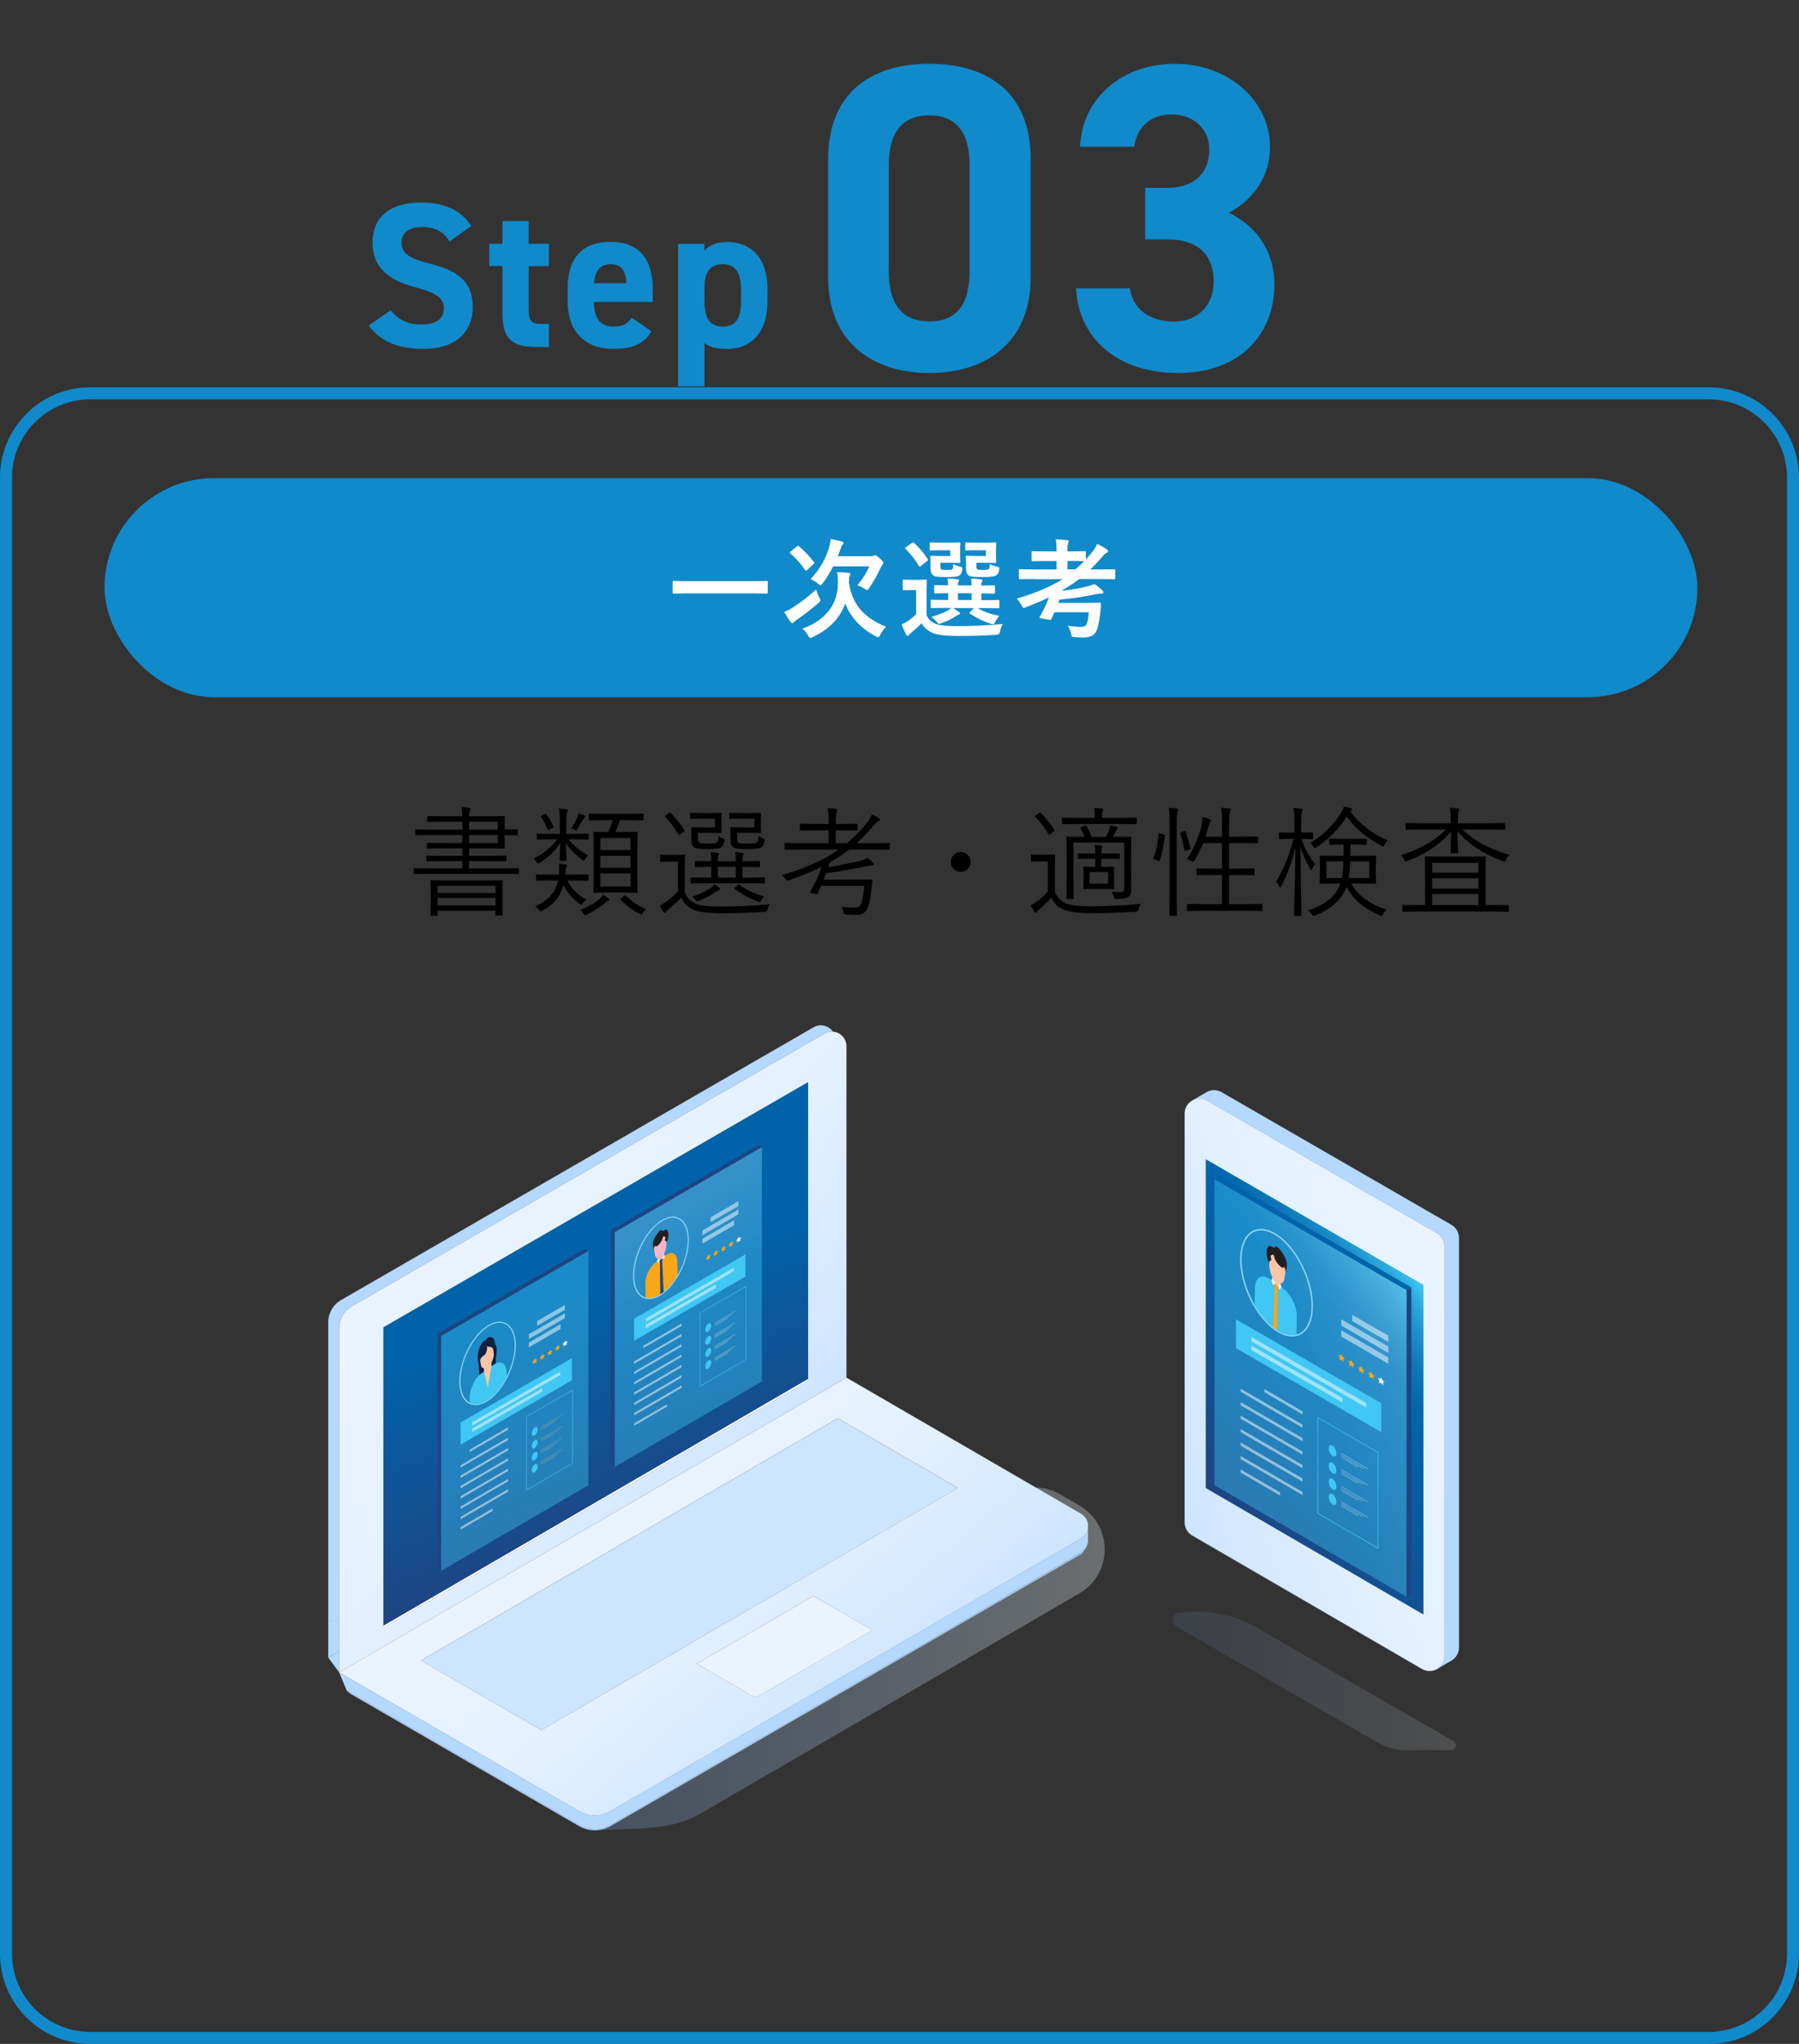<?xml version="1.0" encoding="UTF-8"?>
<svg id="uuid-aaededab-65a0-4ab0-95c3-2b072eab3ced" data-name="レイヤー 2" xmlns="http://www.w3.org/2000/svg" width="299.73" height="340.48" xmlns:xlink="http://www.w3.org/1999/xlink" viewBox="0 0 299.73 340.48">
  <rect x="0" y="0" width="299.73" height="340.48" fill="#333333" stroke="none"/>
  <defs>
    <style>
      .uuid-5ca90906-6ae4-4029-a755-545b3e626c05 {
        fill: none;
      }

      .uuid-977903fa-427e-4b87-953a-aa8a0dc09a89 {
        fill: #eaf4ff;
      }

      .uuid-d9380c43-0343-4746-82b5-478013156712 {
        fill: url(#uuid-3aaffe68-8c24-419c-b4ba-00399412084a);
      }

      .uuid-496e7d91-2df2-4fed-8aa1-eb4987be5e23 {
        fill: url(#uuid-5cba3034-e565-44be-8a2c-cbc667cd87de);
      }

      .uuid-496e7d91-2df2-4fed-8aa1-eb4987be5e23, .uuid-3f7f21a6-71c9-4b9d-8cf4-66120564ea68 {
        opacity: .3;
      }

      .uuid-f3c7a7f2-4257-4e51-9b55-2cf8f0811879 {
        fill: #fac5a6;
      }

      .uuid-994fc451-4a71-4c7d-9cfb-f59be92833d4 {
        fill: #231f20;
      }

      .uuid-43cd97f2-f778-4d4f-8a42-65e2bb1dd718 {
        fill: #7aa09e;
      }

      .uuid-0d3cdd62-fbd3-4c5f-a0b3-d2e2796e12e4 {
        fill: url(#uuid-ee82e22d-18b7-475a-9888-a97b0dc98a85);
      }

      .uuid-92cc749a-d422-46da-acfd-0fa56b6c7349 {
        fill: #bcbec0;
      }

      .uuid-a5746f01-fa59-44fd-bd10-59836842d415 {
        fill: #8dd7f7;
      }

      .uuid-136e9007-41b5-4290-a7a6-fc47c61d97f3 {
        fill: #1e4482;
      }

      .uuid-a1bb7598-6ab0-4e6f-84aa-d04326b469ff {
        fill: #cee5ff;
      }

      .uuid-88d3476f-d983-4130-9dce-cb6c0ab11b9b, .uuid-abb1a465-6e0d-4727-8005-711dc437aa6e {
        fill: #fff;
      }

      .uuid-88d3476f-d983-4130-9dce-cb6c0ab11b9b, .uuid-cc7fa61c-17d5-4ac9-8d47-572ecbceb227 {
        opacity: .5;
      }

      .uuid-ad9330c7-705f-4679-98a2-fe20e83c78d3 {
        fill: #108aca;
      }

      .uuid-3f7f21a6-71c9-4b9d-8cf4-66120564ea68 {
        fill: #7594c4;
      }

      .uuid-5c305c9c-02e9-480d-9729-265c5c493f6e {
        fill: #f1f2f2;
      }

      .uuid-c9e9b61b-c05a-4403-a7b3-2d57c76ccffa {
        fill: #faa619;
      }

      .uuid-5291556b-2cf6-4773-a9a4-b5b4d6089994 {
        fill: url(#uuid-7bce7ca6-f75f-49c0-886e-befebbe427b6);
      }

      .uuid-d9983791-f36c-4688-b55c-372e5e8be053 {
        fill: url(#uuid-f331c429-47d4-4b32-9518-2bd9c7d5c172);
      }

      .uuid-921e640e-0bfd-4de8-847f-103df7535440 {
        fill: url(#uuid-04841de1-5e53-49b3-b5ca-1f3ed57d6ebc);
      }

      .uuid-e858789a-b52b-4618-9646-9c9c1e72d4fe {
        fill: #0f2241;
      }

      .uuid-e7b936c9-4197-4d97-824a-3e2d2da4d1b9 {
        fill: #b5d8ff;
      }

      .uuid-75c6d705-42f4-4987-b3a1-9e432ab10b4b {
        opacity: .4;
      }

      .uuid-4db5938a-9356-474b-a53b-b7b6dac95c6e {
        fill: url(#uuid-bca1ffc5-3b28-4f56-a2a8-3bdfbd8ce658);
      }

      .uuid-2eef41ba-08a2-46cf-94ad-310028a786ed {
        fill: url(#uuid-8b6bc732-7bd9-4fee-b096-c7639cca67f3);
      }

      .uuid-ceec3680-9d30-478f-9a05-aed0c683373b {
        opacity: .8;
      }

      .uuid-ceec3680-9d30-478f-9a05-aed0c683373b, .uuid-a59ee807-381d-4400-a7b3-b7bf03e8bf57 {
        fill: #40c7f4;
      }

      .uuid-b4bded39-25f7-47f3-879f-b0aa7381bcb2 {
        fill: #a3c3e5;
      }

      .uuid-b425ff28-8cb3-44c3-a228-f39bc6015e48 {
        fill: url(#uuid-4ad9217c-eee9-4104-9d5e-e21d9210949f);
        opacity: .14;
      }

      .uuid-97a2debd-1b24-46a6-8812-f22eefde8000 {
        fill: #0063aa;
      }

      .uuid-774cf491-e20e-4393-94e3-cfaeee951c03 {
        fill: #f7b6c7;
      }
    </style>
    <linearGradient id="uuid-4ad9217c-eee9-4104-9d5e-e21d9210949f" x1="-452.56" y1="279.99" x2="-405.44" y2="279.99" gradientTransform="translate(647.97)" gradientUnits="userSpaceOnUse">
      <stop offset="0" stop-color="#7594c4"/>
      <stop offset=".16" stop-color="#809dc9"/>
      <stop offset=".45" stop-color="#a0b8d8"/>
      <stop offset=".83" stop-color="#d3e3f0"/>
      <stop offset="1" stop-color="#edf8fc"/>
    </linearGradient>
    <linearGradient id="uuid-04841de1-5e53-49b3-b5ca-1f3ed57d6ebc" x1="15814.62" y1="220.97" x2="15867.94" y2="240.38" gradientTransform="translate(16060.33) rotate(-180) scale(1 -1)" gradientUnits="userSpaceOnUse">
      <stop offset="0" stop-color="#eaf4ff"/>
      <stop offset=".5" stop-color="#e3f1ff"/>
      <stop offset="1" stop-color="#cee5ff"/>
    </linearGradient>
    <linearGradient id="uuid-f331c429-47d4-4b32-9518-2bd9c7d5c172" x1="15860.24" y1="246.93" x2="15822.29" y2="215.08" gradientTransform="translate(16060.33) rotate(-180) scale(1 -1)" gradientUnits="userSpaceOnUse">
      <stop offset="0" stop-color="#1e4482"/>
      <stop offset=".65" stop-color="#0063aa"/>
      <stop offset=".72" stop-color="#0267ad"/>
      <stop offset=".79" stop-color="#0b74b6"/>
      <stop offset=".86" stop-color="#1889c6"/>
      <stop offset=".94" stop-color="#2ba7dc"/>
      <stop offset="1" stop-color="#40c7f4"/>
    </linearGradient>
    <linearGradient id="uuid-8b6bc732-7bd9-4fee-b096-c7639cca67f3" x1="199.02" y1="238.26" x2="237.72" y2="224.17" gradientUnits="userSpaceOnUse">
      <stop offset=".48" stop-color="#40c7f4"/>
      <stop offset="1" stop-color="#8dd7f7"/>
    </linearGradient>
    <linearGradient id="uuid-5cba3034-e565-44be-8a2c-cbc667cd87de" x1="91.92" y1="276.34" x2="184.05" y2="276.34" gradientTransform="matrix(1,0,0,1,0,0)" xlink:href="#uuid-4ad9217c-eee9-4104-9d5e-e21d9210949f"/>
    <linearGradient id="uuid-bca1ffc5-3b28-4f56-a2a8-3bdfbd8ce658" x1="99.33" y1="242.65" x2="139.43" y2="290.45" gradientTransform="matrix(1,0,0,1,0,0)" xlink:href="#uuid-04841de1-5e53-49b3-b5ca-1f3ed57d6ebc"/>
    <linearGradient id="uuid-3aaffe68-8c24-419c-b4ba-00399412084a" x1="70.94" y1="202.53" x2="125.35" y2="248.18" gradientTransform="matrix(1,0,0,1,0,0)" xlink:href="#uuid-04841de1-5e53-49b3-b5ca-1f3ed57d6ebc"/>
    <linearGradient id="uuid-7bce7ca6-f75f-49c0-886e-befebbe427b6" x1="109.66" y1="254.12" x2="88.85" y2="196.95" gradientUnits="userSpaceOnUse">
      <stop offset="0" stop-color="#1e4482"/>
      <stop offset=".68" stop-color="#0063aa"/>
    </linearGradient>
    <linearGradient id="uuid-ee82e22d-18b7-475a-9888-a97b0dc98a85" x1="123.15" y1="232.41" x2="106.2" y2="203.05" xlink:href="#uuid-8b6bc732-7bd9-4fee-b096-c7639cca67f3"/>
  </defs>
  <g id="uuid-261c7e01-26e4-4835-a9de-433466c8b5bb" data-name="レイヤー 1">
    <g>
      <g>
        <g>
          <path class="uuid-ad9330c7-705f-4679-98a2-fe20e83c78d3" d="M171.73,46.13c0,11.28-7.86,16.01-16.88,16.01s-16.88-4.73-16.88-16.01v-19.5c0-11.79,7.86-16.01,16.88-16.01s16.88,4.22,16.88,15.93v19.57ZM154.85,19.21c-4.58,0-6.77,2.91-6.77,8.29v17.75c0,5.38,2.18,8.29,6.77,8.29s6.69-2.91,6.69-8.29v-17.75c0-5.38-2.18-8.29-6.69-8.29Z"/>
          <path class="uuid-ad9330c7-705f-4679-98a2-fe20e83c78d3" d="M190.79,31.29h3.71c4.15,0,6.98-2.18,6.98-6.4,0-3.35-2.55-5.82-6.26-5.82s-5.82,2.26-6.26,5.38h-9.02c.36-8.22,7.13-13.82,15.79-13.82,9.17,0,15.86,6.33,15.86,13.82,0,5.67-3.49,9.17-6.84,10.99,4.29,2.11,7.57,6.04,7.57,12,0,8.15-5.67,14.7-16.01,14.7s-16.66-5.96-17.02-14.11h8.95c.51,3.2,2.91,5.53,7.42,5.53,4.07,0,6.55-2.91,6.55-6.62,0-4.44-2.55-7.06-7.71-7.06h-3.71v-8.59Z"/>
        </g>
        <g>
          <path class="uuid-ad9330c7-705f-4679-98a2-fe20e83c78d3" d="M74.91,40.23c-1.03-1.62-2.27-2.41-4.68-2.41-2.17,0-3.34,1-3.34,2.62,0,1.86,1.51,2.68,4.68,3.47,4.95,1.24,7.19,3.1,7.19,7.29,0,3.89-2.62,6.92-8.19,6.92-4.16,0-7.05-1.14-9.15-3.89l3.68-2.55c1.27,1.58,2.72,2.37,5.16,2.37,2.75,0,3.68-1.2,3.68-2.65,0-1.65-1-2.58-4.85-3.58-4.68-1.24-7.02-3.48-7.02-7.4s2.48-6.68,8.12-6.68c3.79,0,6.64,1.27,8.33,3.89l-3.61,2.58Z"/>
          <path class="uuid-ad9330c7-705f-4679-98a2-fe20e83c78d3" d="M81.51,40.61h2.2v-3.79h4.37v3.79h3.37v3.72h-3.37v7.19c0,1.72.34,2.44,1.96,2.44h1.41v3.85h-1.86c-4.16,0-5.88-1.17-5.88-5.61v-7.88h-2.2v-3.72Z"/>
          <path class="uuid-ad9330c7-705f-4679-98a2-fe20e83c78d3" d="M108.52,55.2c-1.2,2.1-3.2,2.92-6.3,2.92-5.16,0-7.64-3.34-7.64-7.78v-2.34c0-5.2,2.62-7.71,7.09-7.71,4.85,0,7.09,2.82,7.09,8.05v1.96h-9.81c.03,2.37.79,4.09,3.23,4.09,1.82,0,2.41-.55,3.06-1.48l3.27,2.27ZM98.96,47.18h5.4c-.1-2.24-1-3.17-2.65-3.17-1.75,0-2.58,1.2-2.75,3.17Z"/>
          <path class="uuid-ad9330c7-705f-4679-98a2-fe20e83c78d3" d="M127.86,50.35c0,4.47-2.27,7.78-6.71,7.78-1.79,0-2.99-.34-3.78-1v7.23h-4.4v-23.74h4.4v1.14c.83-.93,2.06-1.45,3.82-1.45,3.99,0,6.68,2.79,6.68,7.71v2.34ZM123.46,50.07v-1.79c0-2.75-.86-4.27-3.03-4.27s-3.06,1.38-3.06,3.89v2.17c0,2.48.58,4.34,3.06,4.34s3.03-1.86,3.03-4.34Z"/>
        </g>
      </g>
      <path class="uuid-ad9330c7-705f-4679-98a2-fe20e83c78d3" d="M284.69,66.52c7.19,0,13.04,5.85,13.04,13.04v245.88c0,7.19-5.85,13.04-13.04,13.04H15.04c-7.19,0-13.04-5.85-13.04-13.04V79.56c0-7.19,5.85-13.04,13.04-13.04h269.64M284.69,64.52H15.04c-8.31,0-15.04,6.73-15.04,15.04v245.88c0,8.31,6.73,15.04,15.04,15.04h269.64c8.31,0,15.04-6.73,15.04-15.04V79.56c0-8.31-6.73-15.04-15.04-15.04h0Z"/>
      <rect class="uuid-ad9330c7-705f-4679-98a2-fe20e83c78d3" x="17.41" y="79.65" width="265.39" height="36.49" rx="18.25" ry="18.25"/>
      <g>
        <path class="uuid-abb1a465-6e0d-4727-8005-711dc437aa6e" d="M114.56,98.85c-1.62,0-2.18.04-2.29.04-.18,0-.2-.02-.2-.18v-1.75c0-.16.02-.18.2-.18.11,0,.67.04,2.29.04h10.86c1.62,0,2.18-.04,2.29-.04.18,0,.2.02.2.18v1.75c0,.16-.02.18-.2.18-.11,0-.67-.04-2.29-.04h-10.86Z"/>
        <path class="uuid-abb1a465-6e0d-4727-8005-711dc437aa6e" d="M136.5,99.5c.13.25.18.38.18.5s-.09.23-.29.43c-1.39,1.19-2.41,1.96-3.6,2.79-.27.2-.43.29-.54.43-.09.11-.18.16-.27.16s-.22-.11-.31-.25c-.27-.4-.68-1.01-1.01-1.6.47-.2.92-.43,1.33-.7,1.4-.92,2.48-1.69,3.98-3.06.11.36.29.85.52,1.3ZM132.76,91.03c.09-.07.14-.11.2-.11.04,0,.09.04.16.09.99.83,1.67,1.6,2.48,2.61.11.14.11.18-.05.34l-1.04.97c-.22.18-.25.2-.36.04-.76-1.08-1.51-1.96-2.48-2.79-.14-.13-.13-.16.07-.32l1.03-.83ZM146.66,105.73c-.16.29-.22.41-.36.41-.09,0-.22-.05-.43-.16-2.4-1.28-4.18-3.13-5.04-5.46-.86,2.43-2.68,4.32-5.42,5.6-.2.09-.32.14-.41.14-.14,0-.2-.11-.36-.4-.27-.47-.61-.86-.95-1.15,3.84-1.35,5.91-4.05,5.91-7.53,0-.83-.04-1.31-.14-1.87.65.02,1.26.05,1.91.11.2.04.29.09.29.22,0,.14-.04.23-.11.4-.07.16-.11.47-.11,1.04.59,3.94,2.92,6.01,6.19,7.33-.34.31-.7.83-.95,1.31ZM138.81,94.35c-.49.97-1.06,1.93-1.75,2.83-.18.22-.27.32-.36.32s-.2-.09-.41-.27c-.4-.32-.88-.63-1.24-.76,1.55-1.62,2.54-3.49,3.01-5.04.2-.7.29-1.17.32-1.62.65.09,1.33.25,1.84.38.22.05.32.14.32.25s-.05.2-.18.32-.2.32-.36.81c-.13.36-.27.72-.41,1.08h5.53c.22,0,.36-.04.43-.07.07-.04.2-.07.27-.07.13,0,.23.02.79.52.5.47.56.59.56.74,0,.11-.04.2-.13.29-.13.13-.2.25-.32.54-.49,1.06-1.12,2.21-1.89,3.31-.16.25-.23.38-.36.38-.09,0-.22-.09-.43-.23-.38-.23-.83-.45-1.21-.56.86-1.01,1.51-2,2-3.15h-6.01Z"/>
        <path class="uuid-abb1a465-6e0d-4727-8005-711dc437aa6e" d="M154.38,102.47c.36.85.92,1.22,1.67,1.51.67.22,1.76.32,3.33.32,2.32,0,5.01-.09,7.71-.36-.27.38-.4.77-.45,1.21q-.09.58-.67.61c-2.29.13-4.43.18-6.3.18s-3.39-.13-4.25-.49c-.83-.34-1.4-.88-1.89-1.62-.47.5-1.03.99-1.67,1.53-.18.16-.29.25-.38.38-.09.13-.16.18-.25.18-.11,0-.2-.09-.27-.23-.25-.47-.49-1.01-.74-1.66.45-.22.7-.34,1.06-.59.47-.31.92-.7,1.35-1.12v-4.02h-.74c-.94,0-1.17.04-1.26.04-.2,0-.22-.02-.22-.22v-1.37c0-.18.02-.2.22-.2.09,0,.32.04,1.26.04h1.01c.94,0,1.22-.04,1.31-.04.18,0,.2.02.2.2,0,.11-.04.63-.04,1.75v3.96ZM153.48,94.26c-.11.09-.18.13-.23.13s-.11-.04-.16-.13c-.67-1.08-1.4-2.05-2.21-2.81-.14-.13-.11-.16.09-.31l.92-.67c.22-.14.25-.16.4-.04.83.77,1.6,1.66,2.27,2.68.09.14.09.2-.11.36l-.95.77ZM156.66,91.66c-1.1,0-1.46.04-1.57.04-.18,0-.2-.02-.2-.2v-.95c0-.18.02-.2.2-.2.11,0,.47.04,1.57.04h1.84c.86,0,1.17-.04,1.28-.04.2,0,.22.02.22.2,0,.11-.04.41-.04,1.15v.76c0,.72.04,1.04.04,1.15,0,.16-.02.18-.22.18-.11,0-.41-.04-1.28-.04h-1.82v.45c0,.41.04.54.11.61.13.11.32.13.92.13.65,0,.86-.04.99-.16.11-.13.11-.38.13-.81.36.18.72.31,1.19.43.34.09.36.11.29.58-.07.41-.18.63-.38.81-.32.29-.92.34-2.29.34s-1.89-.05-2.18-.29c-.34-.27-.43-.61-.43-1.37v-.97c0-.38-.04-.59-.04-.72,0-.18.02-.2.22-.2.11,0,.43.04,1.17.04h1.94v-.95h-1.66ZM157.74,101.26c-1.76,0-2.38.04-2.48.04-.18,0-.2-.02-.2-.22v-.97c0-.18.02-.2.2-.2.11,0,.72.04,2.48.04h.23v-1.13c-1.48,0-2.02.04-2.11.04-.2,0-.22-.02-.22-.22v-.97c0-.18.02-.2.22-.2.09,0,.63.04,2.11.04-.02-.49-.05-.79-.11-1.15.65.04,1.03.05,1.64.13.16.02.29.09.29.18,0,.11-.04.14-.11.27-.09.18-.09.31-.09.58h2.29c0-.52-.04-.83-.11-1.15.65.04,1.04.05,1.64.13.18.02.29.09.29.2s-.04.14-.11.27c-.09.14-.09.31-.09.54v.04c1.42-.02,1.94-.05,2.05-.05.2,0,.22.02.22.2v.97c0,.2-.02.22-.22.22-.11,0-.63-.02-2.05-.04v1.13h.32c1.76,0,2.38-.04,2.48-.04.18,0,.2.02.2.2v.97c0,.2-.02.22-.2.22-.11,0-.72-.04-2.48-.04h-.94c.92.56,2.03.99,3.62,1.31-.25.27-.49.61-.65.94-.16.32-.27.45-.45.45-.09,0-.23-.05-.41-.11-1.22-.4-2.29-.92-3.38-1.67-.14-.11-.11-.14.05-.31l.61-.61h-3.49c.32.2.63.4.92.61.18.13.25.18.25.27s-.09.16-.23.2c-.13.04-.36.23-.58.34-.58.38-1.39.77-2.21,1.08-.2.07-.32.13-.43.13-.16,0-.27-.13-.5-.4-.23-.29-.52-.54-.83-.76,1.08-.31,1.98-.65,2.61-.99.23-.13.47-.29.7-.49h-.74ZM161.89,99.95v-1.13h-2.29v1.13h2.29ZM162.59,91.66c-1.12,0-1.44.04-1.55.04-.2,0-.22-.02-.22-.2v-.95c0-.18.02-.2.22-.2.11,0,.43.04,1.55.04h1.91c.85,0,1.17-.04,1.28-.04.18,0,.2.02.2.2,0,.11-.04.41-.04,1.15v.76c0,.72.04,1.04.04,1.15,0,.16-.02.18-.2.18-.11,0-.43-.04-1.28-.04h-1.82v.47c0,.41.02.5.11.59.11.09.31.13.97.13.56,0,.86-.04.97-.14.13-.11.16-.38.18-.83.34.18.81.34,1.21.41.41.07.41.13.34.61-.07.41-.18.61-.38.77-.34.31-1.03.36-2.47.36s-1.98-.05-2.27-.29c-.31-.27-.4-.61-.4-1.37v-.97c0-.38-.04-.59-.04-.72,0-.18.02-.2.2-.2.13,0,.43.04,1.21.04h1.94v-.95h-1.67Z"/>
        <path class="uuid-abb1a465-6e0d-4727-8005-711dc437aa6e" d="M172.18,96.45c-1.58,0-2.12.04-2.23.04-.18,0-.2-.02-.2-.2v-1.28c0-.18.02-.2.2-.2.11,0,.65.04,2.23.04h3.85v-1.4h-1.66c-1.64,0-2.2.04-2.3.04-.18,0-.2-.02-.2-.2v-1.28c0-.18.02-.2.2-.2.11,0,.67.04,2.3.04h1.66v-.13c0-.74-.02-1.3-.13-1.87.68.02,1.24.05,1.87.13.18.02.29.09.29.18,0,.13-.05.23-.11.38-.09.22-.11.58-.11,1.22v.09h.58c1.64,0,2.18-.04,2.29-.04.18,0,.2.02.2.2v1.19c.36-.4.72-.81,1.08-1.26.38-.49.58-.81.81-1.33.67.32,1.21.63,1.58.9.16.11.23.23.23.34s-.09.18-.2.23c-.29.13-.47.31-.76.67-.65.76-1.31,1.46-2.02,2.11h1.75c1.58,0,2.14-.04,2.25-.04.16,0,.18.02.18.2v1.28c0,.18-.02.2-.18.2-.11,0-.67-.04-2.25-.04h-3.58c-.88.68-1.82,1.28-2.77,1.84,0,.04-.02.07-.04.11,1.44-.16,2.56-.34,3.55-.58.83-.2,1.21-.31,1.8-.54.5.32.95.7,1.3,1.03.14.13.2.23.2.34s-.09.22-.31.22c-.29,0-.68.04-1.01.11-1.82.4-3.76.7-6.01.9-.05.18-.13.36-.2.54h4.79c1.51,0,2-.04,2.11-.04.18,0,.25.05.23.23-.04.49-.07,1.08-.13,1.55-.2,1.67-.45,2.67-.79,3.21-.36.54-1.06.81-2,.81-.43,0-.85,0-1.39-.05-.58-.02-.56-.04-.68-.59-.13-.52-.32-.97-.56-1.31.79.09,1.46.18,2.11.18.54,0,.85-.07.97-.34.23-.41.38-1.21.43-2.09h-5.71c-.18.4-.34.77-.52,1.12-.07.16-.11.18-.32.14l-1.44-.25c-.23-.05-.25-.11-.16-.27.61-1.06,1.13-2.14,1.53-3.22-1.21.58-2.47,1.12-3.8,1.62-.2.09-.32.14-.41.14-.14,0-.2-.13-.38-.45-.23-.41-.52-.83-.79-1.1,2.99-.88,5.51-1.91,7.65-3.24h-4.88ZM179.15,94.85c.52-.43,1.01-.88,1.48-1.37-.2,0-.77-.04-2.2-.04h-.58v1.4h1.3Z"/>
      </g>
      <g>
        <path d="M86.47,145.44c0,.14-.02.16-.16.16-.1,0-.72-.04-2.6-.04h-12.04c-1.88,0-2.5.04-2.6.04-.14,0-.16-.02-.16-.16v-.66c0-.14.02-.16.16-.16.1,0,.72.04,2.6.04h5.36v-1.22h-3.02c-2.04,0-2.7.04-2.82.04-.14,0-.16-.02-.16-.16v-.64c0-.14.02-.16.16-.16.12,0,.78.04,2.82.04h3.02v-1.24h-2.96c-2.02,0-2.68.04-2.8.04-.14,0-.16-.02-.16-.16v-.64c0-.14.02-.16.16-.16.12,0,.78.04,2.8.04h2.96v-1.34h-4.94c-1.96,0-2.62.04-2.72.04-.14,0-.16-.02-.16-.16v-.66c0-.14.02-.16.16-.16.1,0,.76.04,2.72.04h4.94v-1.32h-2.86c-2.04,0-2.72.04-2.84.04-.14,0-.16-.02-.16-.16v-.66c0-.14.02-.16.16-.16.12,0,.8.04,2.84.04h2.86c-.02-.78-.06-1.16-.16-1.54.5.02.9.06,1.28.12.12.02.24.08.24.18,0,.14-.06.24-.1.34-.08.16-.12.34-.12.9h2.72c2.1,0,2.96-.04,3.06-.04.14,0,.16.02.16.16,0,.1-.04.56-.04,1.7v.38c1.2,0,1.9-.04,2-.04.16,0,.18.02.18.18v.68c0,.14-.02.16-.18.16-.1,0-.8-.04-2-.04v.42c0,1.08.04,1.56.04,1.66,0,.14-.02.16-.16.16-.1,0-.96-.04-3.06-.04h-2.72v1.24h3.26c2.02,0,2.7-.04,2.82-.04s.14.02.14.16v.64c0,.14-.02.16-.14.16s-.8-.04-2.82-.04h-3.26v1.22h5.54c1.88,0,2.5-.04,2.6-.04.14,0,.16.02.16.16v.66ZM83.71,149.56c0,2.32.04,2.68.04,2.8s-.02.14-.16.14h-.88c-.14,0-.16-.02-.16-.14v-.66h-9.64v.72c0,.12-.02.14-.16.14h-.86c-.14,0-.16-.02-.16-.14s.04-.48.04-2.82v-1.16c0-1.12-.04-1.52-.04-1.64,0-.14.02-.16.16-.16.12,0,.82.04,2.8.04h6.08c2,0,2.7-.04,2.82-.04.14,0,.16.02.16.16,0,.12-.04.52-.04,1.42v1.34ZM82.55,147.56h-9.64v1.2h9.64v-1.2ZM82.55,149.58h-9.64v1.24h9.64v-1.24ZM82.93,136.88h-4.76v1.32h4.76v-1.32ZM82.93,139.1h-4.76v1.34h4.76v-1.34Z"/>
        <path d="M98.07,139.7c0,.14-.02.16-.16.16-.12,0-.66-.04-2.42-.04h-.74c.96,1.24,2.04,2,3.22,2.66-.16.14-.34.36-.46.6-.1.2-.16.28-.24.28s-.16-.06-.32-.18c-1.06-.82-1.92-1.6-2.68-2.76.04,1.78.1,2.54.1,2.82,0,.14-.02.16-.16.16h-.82c-.14,0-.16-.02-.16-.16,0-.28.08-1.02.1-2.78-.92,1.38-1.94,2.34-3.4,3.26-.14.08-.22.14-.3.14s-.12-.08-.22-.24c-.16-.26-.34-.46-.5-.6,1.76-.88,2.9-1.9,3.94-3.2h-.86c-1.74,0-2.32.04-2.42.04-.14,0-.16-.02-.16-.16v-.66c0-.14.02-.16.16-.16.1,0,.68.04,2.42.04h1.28v-1.88c0-1.18-.02-1.54-.14-2.36.48.02.8.06,1.2.12.16.02.26.08.26.16,0,.16-.08.26-.12.42-.06.24-.12.58-.12,1.66v1.88h1.14c1.76,0,2.3-.04,2.42-.04.14,0,.16.02.16.16v.66ZM98.05,146.56c0,.14-.02.16-.18.16-.1,0-.64-.04-2.42-.04h-.92c.78,1.5,1.78,2.4,3.16,3.18-.28.2-.44.38-.58.58-.12.18-.2.26-.3.26-.08,0-.16-.06-.3-.16-1.14-.88-1.96-1.78-2.64-3.12-.52,1.92-1.62,3.26-3.5,4.28-.14.06-.22.12-.3.12-.1,0-.16-.08-.3-.28-.18-.26-.38-.42-.62-.58,2.1-.82,3.4-2.26,3.84-4.28h-1.08c-1.76,0-2.32.04-2.44.04-.14,0-.16-.02-.16-.16v-.74c0-.14.02-.16.16-.16.12,0,.68.04,2.44.04h1.22v-.08c.04-.82.06-1.2-.02-1.76.54.06.82.1,1.06.14.18.04.28.1.28.2s-.06.2-.1.28c-.08.14-.1.32-.14.86l-.04.36h1.28c1.78,0,2.32-.04,2.42-.04.16,0,.18.02.18.16v.74ZM90.69,135.66c.2-.1.24-.12.34,0,.44.56.88,1.3,1.18,2.02.06.16.04.2-.18.3l-.44.2c-.26.12-.3.12-.36-.04-.3-.76-.62-1.42-1.06-2-.1-.14-.1-.18.14-.3l.38-.18ZM97.35,136.24c-.1.08-.18.22-.26.36-.24.46-.54.96-.88,1.48-.12.16-.16.24-.24.24-.06,0-.14-.04-.26-.12-.22-.12-.4-.16-.54-.2.4-.62.72-1.18.98-1.76.12-.26.2-.5.22-.76.34.1.72.24.96.36.1.04.16.12.16.18,0,.08-.02.14-.14.22ZM101.31,150.08c-.16.06-.28.16-.44.3-.86.7-1.68,1.26-3.06,1.96-.14.08-.22.12-.3.12-.1,0-.16-.08-.3-.3-.14-.22-.34-.46-.52-.58,1.58-.68,2.36-1.12,3.22-1.84.2-.16.4-.4.58-.68.36.22.6.38.84.56.16.12.18.18.18.26,0,.1-.08.16-.2.2ZM107.23,136.5c0,.14-.02.16-.16.16-.1,0-.7-.04-2.52-.04h-1.24c-.24.68-.5,1.4-.76,1.98h1.28c1.6,0,2.14-.04,2.24-.04.14,0,.16.02.16.16,0,.1-.04.74-.04,2.36v5.14c0,1.64.04,2.26.04,2.36,0,.12-.02.14-.16.14-.1,0-.64-.04-2.24-.04h-2.56c-1.6,0-2.12.04-2.22.04-.16,0-.18-.02-.18-.14,0-.1.04-.72.04-2.36v-5.1c0-1.66-.04-2.28-.04-2.4,0-.14.02-.16.18-.16.1,0,.62.04,2.22.04h.08c.28-.64.52-1.32.72-1.98h-1.28c-1.82,0-2.4.04-2.52.04-.14,0-.16-.02-.16-.16v-.82c0-.14.02-.16.16-.16.12,0,.7.04,2.52.04h3.76c1.82,0,2.42-.04,2.52-.04.14,0,.16.02.16.16v.82ZM105.07,139.6h-5.04v2h5.04v-2ZM105.07,142.56h-5.04v2h5.04v-2ZM105.07,145.5h-5.04v2.18h5.04v-2.18ZM103.93,149.26c.18-.14.22-.16.34-.04,1.08,1.04,2.26,1.78,3.36,2.22-.18.14-.36.36-.52.62-.12.2-.18.28-.28.28-.08,0-.16-.04-.28-.1-1.3-.7-2.14-1.38-3.12-2.3-.12-.14-.1-.18.12-.36l.38-.32Z"/>
        <path d="M114.09,148.56c.36,1.04.9,1.56,1.8,1.98.74.3,2.1.48,4,.48,2.56,0,5.42-.12,8.38-.4-.22.26-.3.54-.36.84q-.06.4-.46.44c-2.6.16-5.06.24-7.1.24-2.18,0-3.96-.18-4.92-.64-.92-.42-1.48-1.06-1.92-1.98-.62.66-1.3,1.26-2.1,1.94-.24.2-.36.3-.42.42-.08.12-.16.18-.24.18s-.16-.06-.24-.18c-.2-.3-.4-.64-.58-1.04.44-.22.8-.42,1.22-.74.58-.44,1.24-1,1.8-1.62v-4.96h-1.44c-1.02,0-1.28.04-1.36.04-.14,0-.16-.02-.16-.18v-.86c0-.14.02-.16.16-.16.08,0,.34.04,1.36.04h1.02c1.04,0,1.34-.04,1.44-.04.14,0,.16.02.16.16,0,.1-.04.62-.04,1.88v4.16ZM111.39,135.5c.22-.14.24-.16.36-.06.82.82,1.56,1.72,2.28,2.82.08.12.06.16-.14.32l-.46.36c-.24.18-.3.2-.4.04-.68-1.1-1.42-2.12-2.22-2.88-.1-.1-.08-.14.14-.28l.44-.32ZM116.29,139.48c0,.6.04.76.18.88s.44.16,1.46.16c.92,0,1.42-.06,1.58-.22.16-.16.18-.42.2-1.04.2.16.42.3.72.4.28.1.28.12.24.48-.1.54-.22.76-.46.96-.32.26-.9.34-2.36.34-1.38,0-1.96-.08-2.22-.3-.3-.24-.44-.46-.44-1.42v-.98c0-.44-.04-.66-.04-.78,0-.14.02-.16.18-.16.1,0,.48.04,1.42.04h2.36v-1.46h-2.28c-1.22,0-1.58.04-1.7.04-.14,0-.16-.02-.16-.16v-.7c0-.14.02-.16.16-.16.12,0,.48.04,1.7.04h1.66c1.12,0,1.48-.04,1.58-.04.14,0,.16.02.16.16,0,.1-.04.38-.04,1.16v.68c0,.82.04,1.12.04,1.22,0,.14-.02.16-.16.16-.1,0-.46-.04-1.58-.04h-2.2v.74ZM127.47,147c0,.16-.02.18-.16.18-.1,0-.78-.04-2.8-.04h-6.52c-2.02,0-2.7.04-2.8.04-.14,0-.16-.02-.16-.18v-.68c0-.14.02-.16.16-.16.1,0,.78.04,2.8.04h.52v-1.8c-1.88,0-2.5.04-2.62.04-.14,0-.16-.02-.16-.18v-.68c0-.14.02-.16.16-.16.12,0,.74.04,2.62.04v-.12c0-.66-.02-.94-.12-1.4.48.02.8.06,1.16.12.14.02.24.08.24.16,0,.12-.02.18-.1.3-.1.16-.1.32-.1.66v.28h3v-.08c0-.72-.02-1.02-.12-1.44.48.04.8.06,1.18.12.16.02.26.1.26.18,0,.12-.04.16-.12.3-.08.14-.1.32-.1.58v.34h.08c1.94,0,2.58-.04,2.7-.04.14,0,.16.02.16.16v.68c0,.16-.02.18-.16.18-.12,0-.76-.04-2.7-.04h-.08v1.8h.82c2.02,0,2.7-.04,2.8-.04.14,0,.16.02.16.16v.68ZM119.71,148.3c-.12.04-.4.26-.58.36-.7.48-1.56.94-2.66,1.38-.36.14-.38.14-.64-.18-.14-.2-.32-.36-.54-.48,1.4-.46,2.38-1,2.92-1.32.32-.22.58-.46.8-.74.28.14.54.34.78.52.12.08.2.18.18.26s-.12.16-.26.2ZM122.59,144.4h-3v1.8h3v-1.8ZM122.81,139.5c0,.58.04.74.18.86s.44.16,1.64.16c.98,0,1.36-.06,1.52-.2.14-.14.2-.42.22-1.06.22.16.5.3.74.38.32.12.32.14.26.5-.1.54-.22.76-.46.96-.32.26-.94.34-2.52.34-1.4,0-2-.08-2.26-.3-.28-.24-.42-.46-.42-1.42v-.98c0-.44-.04-.66-.04-.78,0-.14.02-.16.16-.16.12,0,.48.04,1.46.04h2.4v-1.46h-2.32c-1.24,0-1.58.04-1.68.04-.16,0-.18-.02-.18-.16v-.7c0-.14.02-.16.18-.16.1,0,.44.04,1.68.04h1.7c1.12,0,1.46-.04,1.58-.04.14,0,.16.02.16.16,0,.1-.04.38-.04,1.16v.68c0,.82.04,1.12.04,1.22,0,.14-.02.16-.16.16-.12,0-.46-.04-1.58-.04h-2.26v.76ZM122.87,147.46c.18-.18.22-.16.36-.06,1.16.9,2.44,1.44,4.06,1.94-.18.18-.34.42-.44.62-.2.36-.24.36-.6.24-1.34-.54-2.5-1.14-3.76-2.1-.12-.08-.16-.12.02-.3l.36-.34Z"/>
        <path d="M148.25,141.4c0,.14-.02.16-.16.16-.1,0-.74-.04-2.6-.04h-4c-1.04.8-2.1,1.5-3.2,2.12-.08.26-.16.54-.26.8,1.96-.3,3.66-.66,4.98-.98.84-.2,1.12-.3,1.5-.56.34.22.66.48.94.76.1.1.16.22.16.3,0,.1-.1.2-.3.2-.28,0-.72.08-.94.12-1.96.42-4.2.86-6.7,1.18-.14.36-.26.72-.4,1.06h5.48c1.74,0,2.32-.04,2.42-.04.14,0,.18.04.18.18-.06.52-.1,1.08-.16,1.56-.2,1.64-.44,2.74-.74,3.24-.36.7-1.02.96-1.78.96-.52,0-.96-.02-1.68-.08-.4-.04-.38-.04-.46-.44-.08-.34-.2-.64-.36-.88.86.14,1.54.2,2.16.2.54,0,.88-.1,1.14-.62.16-.3.44-1.8.52-3.04h-7.16c-.18.44-.4.86-.6,1.28-.06.12-.08.14-.28.1l-.8-.18c-.2-.06-.24-.1-.16-.22.8-1.38,1.44-2.74,1.9-4.14-1.72.86-3.52,1.56-5.44,2.22q-.36.14-.58-.2c-.16-.26-.38-.46-.62-.64,3.7-1.08,6.84-2.4,9.48-4.26h-6.24c-1.88,0-2.5.04-2.6.04-.14,0-.16-.02-.16-.16v-.82c0-.14.02-.16.16-.16.1,0,.72.04,2.6.04h4.56v-2.14h-2.06c-1.84,0-2.44.04-2.56.04-.14,0-.16-.02-.16-.16v-.82c0-.14.02-.16.16-.16.12,0,.72.04,2.56.04h2.06v-.38c0-1.06-.02-1.62-.16-2.26.52.02.94.06,1.34.12.14.02.26.1.26.18,0,.12-.04.2-.1.36-.1.24-.14.68-.14,1.58v.4h.92c1.84,0,2.42-.04,2.54-.04.14,0,.16.02.16.16v.82c0,.14-.02.16-.16.16-.12,0-.7-.04-2.54-.04h-.92v2.14h1.84c1.24-1,2.34-2.14,3.4-3.46.42-.54.6-.88.78-1.34.46.2.86.44,1.16.64.12.08.18.18.18.28,0,.08-.08.16-.18.2-.28.12-.56.38-.92.8-.92,1.06-1.84,2.04-2.8,2.88h2.78c1.86,0,2.5-.04,2.6-.04.14,0,.16.02.16.16v.82Z"/>
        <path d="M161.73,143.58c0,.9-.74,1.66-1.66,1.66s-1.66-.76-1.66-1.66.76-1.66,1.66-1.66,1.66.74,1.66,1.66Z"/>
        <path d="M175.75,148.52c.4,1,.9,1.52,1.8,1.96.74.3,2.08.5,3.98.5,2.56,0,5.58-.14,8.54-.42-.18.24-.28.54-.36.88q-.06.4-.46.42c-2.62.2-5.22.26-7.26.26-2.16,0-3.94-.2-4.9-.64-.92-.42-1.48-1.02-1.92-1.96-.62.72-1.18,1.24-1.98,1.94-.24.2-.38.32-.44.42-.06.12-.1.16-.2.16-.08,0-.16-.04-.24-.16-.2-.32-.4-.66-.58-1.06.52-.28.82-.48,1.22-.78.56-.44,1.06-.92,1.64-1.58v-4.96h-1.34c-1,0-1.22.04-1.3.04-.16,0-.18-.02-.18-.16v-.88c0-.14.02-.16.18-.16.08,0,.3.04,1.3.04h1.02c1,0,1.26-.04,1.36-.04.14,0,.16.02.16.16,0,.1-.04.62-.04,1.88v4.14ZM173.07,135.46c.18-.14.22-.12.32-.04.82.8,1.58,1.74,2.28,2.8.08.12.06.16-.14.32l-.5.4c-.1.08-.18.1-.22.1-.06,0-.1-.06-.16-.14-.64-1.06-1.32-2-2.14-2.8-.12-.12-.08-.16.1-.3l.46-.34ZM189.39,137.14c0,.14-.02.16-.16.16-.1,0-.78-.04-2.8-.04h-6.52c-2.04,0-2.72.04-2.84.04-.14,0-.16-.02-.16-.16v-.78c0-.14.02-.16.16-.16.12,0,.8.04,2.84.04h2.5v-.18c0-.66-.02-1.1-.12-1.48.5.02.8.04,1.28.1.16.02.22.1.22.18,0,.14-.04.22-.1.32-.08.14-.1.34-.1.72v.34h2.84c2.02,0,2.7-.04,2.8-.04.14,0,.16.02.16.16v.78ZM188.45,145.04c0,1.4.04,2.42.04,3.04,0,.58-.1,1.02-.46,1.3-.36.26-.92.38-2.04.38-.32,0-.34-.02-.42-.34-.1-.4-.2-.64-.32-.86.48.04.94.06,1.36.06.52,0,.7-.18.7-.74v-7.52h-8.46v6.56c0,1.92.04,2.58.04,2.68,0,.16-.02.18-.16.18h-.9c-.14,0-.16-.02-.16-.18,0-.1.04-.68.04-2.64v-5.04c0-1.66-.04-2.28-.04-2.4,0-.14.02-.16.16-.16.1,0,.76.04,2.7.04h.18c-.2-.54-.42-.96-.66-1.38-.08-.14-.08-.18.1-.26l.58-.22c.18-.06.22-.04.3.08.3.54.56,1.08.82,1.78h2.46c.18-.38.32-.74.46-1.12.08-.22.14-.48.18-.8.44.08.78.16,1.1.26.12.04.18.1.18.2s-.06.16-.12.22c-.1.1-.2.24-.28.4l-.4.84h.18c1.94,0,2.62-.04,2.72-.04.14,0,.16.02.16.16,0,.12-.04.86-.04,2.52v3ZM186.59,142.94c0,.14-.02.16-.18.16-.1,0-.62-.04-1.9-.04h-1v1.34h.32c1.2,0,1.54-.04,1.66-.04.14,0,.16.02.16.16,0,.12-.04.36-.04,1.26v.94c0,.88.04,1.14.04,1.24,0,.14-.02.16-.16.16-.12,0-.46-.04-1.66-.04h-1.52c-1.18,0-1.54.04-1.66.04-.14,0-.16-.02-.16-.16,0-.1.04-.36.04-1.24v-.94c0-.9-.04-1.14-.04-1.26,0-.14.02-.16.16-.16.12,0,.48.04,1.66.04h.18v-1.34h-.8c-1.38,0-1.88.04-1.98.04-.14,0-.16-.02-.16-.16v-.64c0-.12.02-.14.16-.14.1,0,.6.02,1.98.02h.8v-.04c0-.6-.02-.94-.12-1.38.4.02.8.06,1.1.1.14.02.2.08.2.16,0,.1-.02.16-.06.26-.08.18-.1.32-.1.7v.2h1c1.28,0,1.8-.02,1.9-.02.16,0,.18.02.18.14v.64ZM184.61,145.26h-3.08v1.94h3.08v-1.94Z"/>
        <path d="M193.85,139c.22.06.24.08.22.22-.12,1.48-.42,2.94-.88,4.1-.04.1-.08.12-.28.04l-.5-.18c-.24-.08-.32-.08-.22-.32.52-1.28.72-2.48.84-3.94.02-.14.04-.16.3-.08l.52.16ZM194.87,137.3c0-1.42-.02-1.98-.16-2.72.52,0,.94.04,1.32.1.14.02.24.08.24.16,0,.1-.04.2-.08.36-.08.22-.14.72-.14,2.06v11.62c0,2.38.04,3.42.04,3.52,0,.14-.02.16-.16.16h-.94c-.14,0-.16-.02-.16-.16,0-.1.04-1.14.04-3.5v-11.6ZM197.25,138.46c.16-.06.24-.06.28.06.3.8.6,1.84.8,2.74.04.14.02.18-.2.26l-.44.18c-.26.1-.32.1-.34-.06-.18-1-.42-1.92-.72-2.76-.06-.14-.04-.16.22-.26l.4-.16ZM210.33,151.58c0,.16-.02.18-.16.18-.1,0-.78-.04-2.8-.04h-6.66c-2.04,0-2.7.04-2.8.04-.14,0-.16-.02-.16-.18v-.84c0-.14.02-.16.16-.16.1,0,.76.04,2.8.04h2.9v-4.86h-1.52c-1.86,0-2.46.04-2.58.04-.14,0-.16-.02-.16-.16v-.82c0-.14.02-.16.16-.16.12,0,.72.04,2.58.04h1.52v-4.26h-3.16c-.4,1-.9,2.02-1.42,2.86-.12.18-.16.26-.24.26-.06,0-.14-.04-.26-.12-.26-.16-.54-.26-.8-.32,1.14-1.56,2.16-4.06,2.52-5.94.04-.24.08-.7.08-1.06.44.08.86.2,1.18.32.2.08.24.14.24.22,0,.12-.06.18-.12.26-.12.14-.18.36-.24.58-.14.56-.32,1.2-.56,1.88h2.78v-2.08c0-1.42-.04-1.96-.16-2.74.52.02.94.06,1.32.12.14.02.24.08.24.16,0,.1-.04.22-.08.36-.06.24-.14.72-.14,2.06v2.12h2.12c1.84,0,2.46-.04,2.56-.04.14,0,.16.02.16.16v.82c0,.14-.02.16-.16.16-.1,0-.72-.04-2.56-.04h-2.12v4.26h1.5c1.86,0,2.46-.04,2.56-.04.14,0,.16.02.16.16v.82c0,.14-.02.16-.16.16-.1,0-.7-.04-2.56-.04h-1.5v4.86h2.58c2.02,0,2.7-.04,2.8-.04.14,0,.16.02.16.16v.84Z"/>
        <path d="M218.77,139.62c0,.14-.02.16-.16.16-.12,0-.5-.04-1.78-.04.56,1.66,1.32,3,2.3,4.2-.2.2-.38.52-.5.78-.08.16-.14.24-.18.24-.06,0-.1-.08-.18-.22-.58-1.08-1.18-2.22-1.6-3.62.02,6.04.18,11.02.18,11.32,0,.12-.02.14-.14.14h-.96c-.14,0-.16-.02-.16-.14,0-.3.2-5.4.24-11.3-.6,2.4-1.24,4.46-2.36,6.5-.08.14-.14.22-.2.22s-.12-.06-.16-.2c-.12-.32-.32-.62-.52-.78,1.16-1.86,2.14-4.12,2.92-7.14h-.46c-1.32,0-1.7.04-1.8.04-.14,0-.16-.02-.16-.16v-.78c0-.16.02-.18.16-.18.1,0,.48.04,1.8.04h.62v-1.72c0-1.18-.02-1.76-.16-2.38.5.02.9.06,1.26.12.16.02.24.08.24.18,0,.14-.06.24-.12.36-.08.2-.1.56-.1,1.7v1.74h.1c1.22,0,1.6-.04,1.72-.04.14,0,.16.02.16.18v.78ZM225.13,147.18c1.18,2.1,3.2,3.48,5.86,4.34-.2.2-.38.46-.52.74-.12.22-.18.32-.28.32-.08,0-.16-.04-.32-.1-2.56-1.14-4.3-2.44-5.52-4.76-.72,1.98-2.48,3.74-5.26,4.8q-.38.12-.58-.24c-.14-.22-.34-.46-.56-.64,3.02-.94,4.68-2.48,5.38-4.46h-.76c-1.82,0-2.44.04-2.56.04-.14,0-.16-.02-.16-.16,0-.12.04-.44.04-1.46v-1.44c0-1.04-.04-1.38-.04-1.48,0-.14.02-.16.16-.16.12,0,.74.04,2.56.04h1.26c.02-.56.02-1.18.02-1.88h-.3c-1.4,0-1.82.04-1.92.04-.16,0-.18-.02-.18-.14v-.72c0-.14.02-.16.18-.16.1,0,.52.04,1.92.04h2.06c1.4,0,1.82-.04,1.92-.04.16,0,.18.02.18.16v.72c0,.12-.02.14-.18.14-.1,0-.52-.04-1.92-.04h-.62c0,.68,0,1.32-.02,1.88h1.6c1.82,0,2.44-.04,2.54-.04.14,0,.16.02.16.16,0,.1-.04.44-.04,1.48v1.44c0,1.02.04,1.34.04,1.46,0,.14-.02.16-.16.16-.1,0-.72-.04-2.54-.04h-1.44ZM230.67,140.74c-.1.2-.16.28-.24.28-.06,0-.16-.04-.3-.12-2.42-1.36-4.22-2.74-5.74-4.88-1.3,2.02-2.94,3.74-5.02,5.1-.14.08-.24.14-.3.14-.08,0-.14-.08-.26-.28-.14-.22-.32-.44-.52-.58,2.14-1.24,3.96-3.04,5.14-5,.26-.42.38-.68.48-1.06.46.08.78.16,1.12.26.16.04.24.1.24.24,0,.06-.04.14-.12.18s-.14.08-.2.14c1.56,2.08,3.48,3.6,6.28,4.86-.24.18-.42.42-.56.72ZM220.99,143.48v2.78h2.58c.14-.7.22-1.56.24-2.78h-2.82ZM228.13,143.48h-3.18c-.04,1.14-.1,2.02-.24,2.78h3.42v-2.78Z"/>
        <path d="M243.63,138.18c2.16,1.96,4.1,3.08,7.86,4.24-.24.22-.42.5-.56.8-.1.22-.16.32-.26.32-.06,0-.14-.04-.3-.1-3.1-1.12-5.66-2.78-7.54-4.96,0,1.56.1,3.14.1,3.5,0,.14-.02.16-.16.16h-.94c-.14,0-.16-.02-.16-.16,0-.36.08-1.9.1-3.46-1.86,2.22-4.34,3.76-7.28,4.88-.36.14-.38.14-.56-.22-.14-.28-.34-.54-.54-.72,3.08-.98,5.5-2.24,7.52-4.28h-3.88c-1.92,0-2.58.04-2.68.04-.14,0-.16-.02-.16-.16v-.8c0-.14.02-.16.16-.16.1,0,.76.04,2.68.04h4.68v-.48c0-.92,0-1.38-.14-2.1.48.02.94.06,1.32.12.14.02.24.1.24.18,0,.14-.06.24-.12.38-.06.18-.12.48-.12,1.24v.66h5.02c1.94,0,2.58-.04,2.7-.04.14,0,.16.02.16.16v.8c0,.14-.02.16-.16.16-.12,0-.76-.04-2.7-.04h-4.28ZM251.39,151.72c0,.14-.02.16-.16.16-.1,0-.72-.04-2.56-.04h-12.32c-1.84,0-2.46.04-2.56.04-.14,0-.16-.02-.16-.16v-.82c0-.14.02-.16.16-.16.1,0,.72.04,2.56.04h1.08v-5.7c0-1.5-.04-2.14-.04-2.26,0-.14.02-.16.18-.16.1,0,.76.04,2.64.04h4.54c1.88,0,2.54-.04,2.64-.04.14,0,.16.02.16.16,0,.12-.04.76-.04,2.26v5.7h1.16c1.84,0,2.46-.04,2.56-.04.14,0,.16.02.16.16v.82ZM246.33,143.72h-7.72v1.66h7.72v-1.66ZM246.33,146.3h-7.72v1.72h7.72v-1.72ZM246.33,148.94h-7.72v1.84h7.72v-1.84Z"/>
      </g>
      <g>
        <g>
          <path class="uuid-b425ff28-8cb3-44c3-a228-f39bc6015e48" d="M196.12,268.72c-.81.36-.98,1.72-.22,2.17l33.8,19.48c1.34.77,2.86,1.18,4.4,1.18h7.62c.84,0,1.14-1.11.41-1.53l-32.72-18.86c-3.57-2.06-7.68-2.98-11.78-2.63-.83.07-1.36.14-1.51.2Z"/>
          <g>
            <path class="uuid-e7b936c9-4197-4d97-824a-3e2d2da4d1b9" d="M198.73,183.27l2.24-1.31s.06-.03.09-.05l.06-.03h0c.72-.37,1.61-.41,2.4.05l38.31,22.11c.78.45,1.25,1.28,1.25,2.17v68.25c0,.94-.5,1.7-1.2,2.13h0s-.04.03-.04.03c0,0-.02.01-.03.02l-2.17,1.25.15-.92.11-.1c-.2-.06-.39-.14-.58-.25l-38.31-22.25c-.77-.45-1.25-1.27-1.25-2.17v-68.11s0-.07,0-.1l-.16-.04-.89-.69Z"/>
            <path class="uuid-921e640e-0bfd-4de8-847f-103df7535440" d="M197.37,185.5v68.11c0,.89.48,1.72,1.25,2.17l38.31,22.25c1.67.97,3.76-.23,3.76-2.17v-68.25c0-.9-.48-1.72-1.25-2.17l-38.31-22.11c-1.67-.96-3.76.24-3.76,2.17Z"/>
            <path class="uuid-3f7f21a6-71c9-4b9d-8cf4-66120564ea68" d="M238.18,278.43c.44,0,.88-.12,1.28-.35.81-.46,1.29-1.29,1.29-2.22v-68.25c0-.91-.49-1.77-1.28-2.22l-38.31-22.11c-.8-.46-1.76-.46-2.57,0-.8.46-1.28,1.29-1.28,2.22v68.11c0,.91.49,1.76,1.28,2.22l38.31,22.25c.4.23.85.35,1.29.35ZM199.87,183.05c.42,0,.84.11,1.22.33l38.31,22.11c.75.44,1.22,1.25,1.22,2.12v68.25c0,.89-.46,1.68-1.23,2.12-.77.44-1.68.44-2.45,0l-38.31-22.25c-.75-.44-1.22-1.25-1.22-2.11v-68.11c0-.88.46-1.68,1.22-2.12.38-.22.8-.33,1.22-.33Z"/>
            <polygon class="uuid-d9983791-f36c-4688-b55c-372e5e8be053" points="200.89 193.11 200.89 247.88 237.16 268.95 237.16 214.05 200.89 193.11"/>
          </g>
        </g>
        <g>
          <g>
            <g class="uuid-75c6d705-42f4-4987-b3a1-9e432ab10b4b">
              <polygon class="uuid-2eef41ba-08a2-46cf-94ad-310028a786ed" points="234.36 214.92 234.36 266 202.35 247.41 202.35 196.44 234.36 214.92"/>
            </g>
            <polygon class="uuid-97a2debd-1b24-46a6-8812-f22eefde8000" points="234.36 214.92 235.15 214.46 203.14 195.99 202.35 196.44 234.36 214.92"/>
            <polygon class="uuid-136e9007-41b5-4290-a7a6-fc47c61d97f3" points="234.36 214.92 235.15 214.46 235.15 265.54 234.36 266 234.36 214.92"/>
          </g>
          <g>
            <g>
              <path class="uuid-a5746f01-fa59-44fd-bd10-59836842d415" d="M210.1,204.96c.84,0,1.79.34,2.79,1.05,3.22,2.29,5.73,7.58,5.62,11.82-.08,2.92-1.39,4.58-3.24,4.58-.84,0-1.79-.34-2.79-1.05-3.22-2.29-5.73-7.58-5.62-11.82.08-2.92,1.39-4.58,3.24-4.58M210.1,204.72h0c-2.07,0-3.4,1.85-3.48,4.81-.12,4.3,2.45,9.69,5.72,12.02,1,.71,2.02,1.09,2.92,1.09,2.07,0,3.4-1.84,3.48-4.81.12-4.3-2.45-9.69-5.72-12.02-1-.71-2.02-1.09-2.92-1.09h0Z"/>
              <polygon class="uuid-f3c7a7f2-4257-4e51-9b55-2cf8f0811879" points="213.36 215.07 211.93 214.05 211.99 211.71 213.42 212.73 213.36 215.07"/>
              <path class="uuid-f3c7a7f2-4257-4e51-9b55-2cf8f0811879" d="M211.51,209.47s-.4,2.89,1.05,3.82c0,0,1.15,1.03,1.38-.08.23-1.11.36-2.47.36-2.47,0,0,.04-.62-.29-.92-.63-.56-1.85-1.68-2.17-1.35-.32.33-.33,1-.33,1Z"/>
              <path class="uuid-994fc451-4a71-4c7d-9cfb-f59be92833d4" d="M212.75,210.34s.58.75.88.83c.37.09.18-.42.48.16.08.15.05.27.06.49.01.19.51-1.03.04-2.1-.48-1.07-.93-1.52-1.15-1.77-.22-.25-.62-.49-.79-.04,0,0-.68-.59-.94-.26-.26.33-.33.58-.27,1.4.05.67.31,1.02.41,1.46.05-.07-.05-.49.15-.5.24-.01.25-.17.11-.56-.13-.39.24-.41.31-.44.07-.03.15-.02.23.23.08.25.03.48.48,1.09Z"/>
              <path class="uuid-a59ee807-381d-4400-a7b3-b7bf03e8bf57" d="M213.84,214.71l-2.34-1.66c-1.28-.91-2.35-.28-2.4,1.41l-.08,2.9c.95,1.65,2.14,3.08,3.44,4.01,1.31.93,2.53,1.22,3.53.95l.08-2.9c.05-1.69-.95-3.79-2.23-4.7Z"/>
              <polygon class="uuid-f3c7a7f2-4257-4e51-9b55-2cf8f0811879" points="211.95 213.37 212.65 214.51 213.38 214.39 213.17 214.12 212.03 213.36 211.95 213.37"/>
              <g>
                <polygon class="uuid-92cc749a-d422-46da-acfd-0fa56b6c7349" points="212.5 213.76 212.46 214.24 211.87 213.22 211.96 213 212.5 213.76"/>
                <polygon class="uuid-5c305c9c-02e9-480d-9729-265c5c493f6e" points="212.5 213.76 211.96 213 211.81 213.27 212.12 214.09 212.5 213.76"/>
              </g>
              <g>
                <polygon class="uuid-92cc749a-d422-46da-acfd-0fa56b6c7349" points="212.82 213.99 212.84 214.51 213.46 214.35 213.38 214.01 212.82 213.99"/>
                <polygon class="uuid-5c305c9c-02e9-480d-9729-265c5c493f6e" points="212.82 213.99 213.38 214.01 213.52 214.48 213.17 214.84 212.82 213.99"/>
              </g>
              <polygon class="uuid-c9e9b61b-c05a-4403-a7b3-2d57c76ccffa" points="212.24 213.99 212.65 214.84 213.06 214.58 212.9 214.17 212.43 213.84 212.24 213.99"/>
              <path class="uuid-c9e9b61b-c05a-4403-a7b3-2d57c76ccffa" d="M212.4,214.33l-.3,6.75c.12.1.25.19.37.28.11.08.23.16.34.23l.08-6.91-.49-.35Z"/>
            </g>
            <g class="uuid-cc7fa61c-17d5-4ac9-8d47-572ecbceb227">
              <polygon class="uuid-abb1a465-6e0d-4727-8005-711dc437aa6e" points="225.29 219.02 231.3 222.49 231.3 223.54 225.29 220.07 225.29 219.02"/>
              <polygon class="uuid-abb1a465-6e0d-4727-8005-711dc437aa6e" points="223.47 219.77 231.3 224.32 231.3 225.37 223.47 220.82 223.47 219.77"/>
              <polygon class="uuid-abb1a465-6e0d-4727-8005-711dc437aa6e" points="231.3 227.18 223.47 222.65 223.47 221.6 231.3 226.13 231.3 227.18"/>
            </g>
            <polygon class="uuid-a59ee807-381d-4400-a7b3-b7bf03e8bf57" points="230.13 233.75 230.13 238.56 205.93 224.59 205.93 219.77 230.13 233.75"/>
            <g>
              <polygon class="uuid-abb1a465-6e0d-4727-8005-711dc437aa6e" points="230.11 229.43 229.93 229.71 229.53 229.55 229.82 230 229.75 230.38 230.11 230.38 230.47 230.77 230.4 230.32 230.69 230.19 230.29 229.91 230.11 229.43"/>
              <polygon class="uuid-c9e9b61b-c05a-4403-a7b3-2d57c76ccffa" points="228.46 228.49 228.28 228.76 227.87 228.6 228.17 229.06 228.1 229.43 228.46 229.43 228.82 229.83 228.75 229.38 229.04 229.24 228.64 228.96 228.46 228.49"/>
              <polygon class="uuid-c9e9b61b-c05a-4403-a7b3-2d57c76ccffa" points="226.8 227.56 226.62 227.84 226.22 227.68 226.51 228.13 226.44 228.5 226.8 228.51 227.16 228.9 227.1 228.45 227.39 228.31 226.98 228.03 226.8 227.56"/>
              <polygon class="uuid-c9e9b61b-c05a-4403-a7b3-2d57c76ccffa" points="225.15 226.54 224.97 226.81 224.57 226.65 224.86 227.11 224.79 227.48 225.15 227.48 225.51 227.88 225.44 227.42 225.73 227.29 225.33 227.01 225.15 226.54"/>
              <polygon class="uuid-c9e9b61b-c05a-4403-a7b3-2d57c76ccffa" points="223.5 225.56 223.32 225.84 222.91 225.68 223.21 226.13 223.14 226.51 223.5 226.51 223.86 226.9 223.79 226.45 224.08 226.32 223.68 226.04 223.5 225.56"/>
            </g>
            <g>
              <polygon class="uuid-88d3476f-d983-4130-9dce-cb6c0ab11b9b" points="227.59 233.7 227.59 234.45 208.47 223.44 208.47 222.69 227.59 233.7"/>
              <polygon class="uuid-88d3476f-d983-4130-9dce-cb6c0ab11b9b" points="223.68 232.89 223.68 233.64 208.47 224.88 208.47 224.13 223.68 232.89"/>
            </g>
            <g>
              <g>
                <polygon class="uuid-5ca90906-6ae4-4029-a755-545b3e626c05" points="217.02 244.05 206.71 238.06 206.71 236.34 217.02 242.33 217.02 244.05"/>
                <polygon class="uuid-5ca90906-6ae4-4029-a755-545b3e626c05" points="217.02 246.29 206.71 240.3 206.71 238.58 217.02 244.58 217.02 246.29"/>
                <polygon class="uuid-5ca90906-6ae4-4029-a755-545b3e626c05" points="217.02 241.81 206.71 235.82 206.71 234.1 217.02 240.09 217.02 241.81"/>
                <polygon class="uuid-5ca90906-6ae4-4029-a755-545b3e626c05" points="217.02 248.54 206.71 242.55 206.71 240.83 217.02 246.82 217.02 248.54"/>
                <polygon class="uuid-5ca90906-6ae4-4029-a755-545b3e626c05" points="217.02 239.57 206.71 233.57 206.71 231.85 217.02 237.85 217.02 239.57"/>
                <polygon class="uuid-88d3476f-d983-4130-9dce-cb6c0ab11b9b" points="206.71 231.85 206.71 231.33 217.02 237.32 217.02 237.85 206.71 231.85"/>
                <polygon class="uuid-88d3476f-d983-4130-9dce-cb6c0ab11b9b" points="217.02 240.09 206.71 234.1 206.71 233.57 217.02 239.57 217.02 240.09"/>
                <polygon class="uuid-88d3476f-d983-4130-9dce-cb6c0ab11b9b" points="217.02 242.33 206.71 236.34 206.71 235.82 217.02 241.81 217.02 242.33"/>
                <polygon class="uuid-88d3476f-d983-4130-9dce-cb6c0ab11b9b" points="217.02 244.58 206.71 238.58 206.71 238.06 217.02 244.05 217.02 244.58"/>
                <polygon class="uuid-88d3476f-d983-4130-9dce-cb6c0ab11b9b" points="217.02 246.82 206.71 240.83 206.71 240.3 217.02 246.29 217.02 246.82"/>
                <polygon class="uuid-88d3476f-d983-4130-9dce-cb6c0ab11b9b" points="217.02 248.54 217.02 249.06 206.71 243.07 206.71 242.55 217.02 248.54"/>
                <polygon class="uuid-88d3476f-d983-4130-9dce-cb6c0ab11b9b" points="210.67 231.39 217.02 235.11 217.02 235.63 210.67 231.92 210.67 231.39"/>
              </g>
              <polygon class="uuid-88d3476f-d983-4130-9dce-cb6c0ab11b9b" points="213.27 248.6 206.71 244.79 206.71 245.31 213.27 249.13 213.27 248.6"/>
            </g>
            <g>
              <path class="uuid-ceec3680-9d30-478f-9a05-aed0c683373b" d="M229.63,258.01l-.1-.06-10.03-5.83v-16.07l10.13,5.85v16.1ZM219.64,252.05l9.87,5.73v-15.8l-9.87-5.7v15.77Z"/>
              <path class="uuid-a59ee807-381d-4400-a7b3-b7bf03e8bf57" d="M222.66,242.14c-.01.47-.31.64-.67.39-.36-.25-.63-.84-.62-1.31.01-.47.31-.64.67-.39.36.25.63.84.62,1.31Z"/>
              <path class="uuid-a59ee807-381d-4400-a7b3-b7bf03e8bf57" d="M222.66,245c-.01.47-.31.64-.67.39-.36-.25-.63-.84-.62-1.31.01-.47.31-.64.67-.39.36.25.63.84.62,1.31Z"/>
              <path class="uuid-a59ee807-381d-4400-a7b3-b7bf03e8bf57" d="M222.66,247.69c-.01.47-.31.64-.67.39-.36-.25-.63-.84-.62-1.31.01-.47.31-.64.67-.39.36.25.63.84.62,1.31Z"/>
              <path class="uuid-a59ee807-381d-4400-a7b3-b7bf03e8bf57" d="M222.66,250.23c-.01.47-.31.64-.67.39-.36-.25-.63-.84-.62-1.31.01-.47.31-.64.67-.39.36.25.63.84.62,1.31Z"/>
              <g>
                <polygon class="uuid-88d3476f-d983-4130-9dce-cb6c0ab11b9b" points="223.44 242.41 223.44 242.51 227.1 244.63 227.1 244.53 223.44 242.41"/>
                <polygon class="uuid-88d3476f-d983-4130-9dce-cb6c0ab11b9b" points="223.44 242.06 223.44 242.16 227.9 244.75 227.9 244.64 223.44 242.06"/>
                <polygon class="uuid-88d3476f-d983-4130-9dce-cb6c0ab11b9b" points="223.44 242.72 223.44 242.82 226.22 244.43 226.22 244.33 223.44 242.72"/>
              </g>
              <g>
                <polygon class="uuid-88d3476f-d983-4130-9dce-cb6c0ab11b9b" points="223.44 245.1 223.44 245.2 227.1 247.32 227.1 247.22 223.44 245.1"/>
                <polygon class="uuid-88d3476f-d983-4130-9dce-cb6c0ab11b9b" points="223.44 244.75 223.44 244.85 227.9 247.44 227.9 247.33 223.44 244.75"/>
                <polygon class="uuid-88d3476f-d983-4130-9dce-cb6c0ab11b9b" points="223.44 245.41 223.44 245.51 226.22 247.12 226.22 247.02 223.44 245.41"/>
              </g>
              <g>
                <polygon class="uuid-88d3476f-d983-4130-9dce-cb6c0ab11b9b" points="223.44 247.91 223.44 248.01 227.1 250.13 227.1 250.03 223.44 247.91"/>
                <polygon class="uuid-88d3476f-d983-4130-9dce-cb6c0ab11b9b" points="223.44 247.56 223.44 247.66 227.9 250.25 227.9 250.15 223.44 247.56"/>
                <polygon class="uuid-88d3476f-d983-4130-9dce-cb6c0ab11b9b" points="223.44 248.22 223.44 248.32 226.22 249.93 226.22 249.83 223.44 248.22"/>
              </g>
              <g>
                <polygon class="uuid-88d3476f-d983-4130-9dce-cb6c0ab11b9b" points="223.44 250.48 223.44 250.59 227.1 252.71 227.1 252.61 223.44 250.48"/>
                <polygon class="uuid-88d3476f-d983-4130-9dce-cb6c0ab11b9b" points="223.44 250.13 223.44 250.24 227.9 252.83 227.9 252.72 223.44 250.13"/>
                <polygon class="uuid-88d3476f-d983-4130-9dce-cb6c0ab11b9b" points="223.44 250.8 223.44 250.9 226.22 252.51 226.22 252.41 223.44 250.8"/>
              </g>
            </g>
          </g>
        </g>
        <g>
          <path class="uuid-496e7d91-2df2-4fed-8aa1-eb4987be5e23" d="M179.88,265.4c5.58-3.29,5.55-11.37-.06-14.62l-3.21-1.86c-2.65-1.54-5.92-1.52-8.55.03l-74.1,43.7c-2.73,1.6-2.72,5.54.02,7.13l1.14,2.21,3.64,2.92s6.63-.22,8.84-.38c3.7-.27,6.41-.86,9.21-2.48l63.07-36.65Z"/>
          <polygon class="uuid-5ca90906-6ae4-4029-a755-545b3e626c05" points="59.8 280.5 56.5 278.59 59.8 280.5 59.8 280.5"/>
          <path class="uuid-4db5938a-9356-474b-a53b-b7b6dac95c6e" d="M180.09,252.15l-39.06-22.66-84.53,49.1,3.3,1.91,36.74,21.23c1.59.92,3.55.92,5.13,0l78.42-45.45c.39-.23.68-.53.88-.88.61-1.08.32-2.56-.88-3.25ZM126.2,282.63c-.19.11-.44.11-.63,0l-9.48-5.48,19.43-11.28,9.8,5.68-19.12,11.08ZM90.19,288.2l-20.05-11.59,69.45-40.34,20.01,11.61-69.41,40.32Z"/>
          <polygon class="uuid-a1bb7598-6ab0-4e6f-84aa-d04326b469ff" points="70.14 276.62 90.19 288.2 159.6 247.89 139.59 236.28 70.14 276.62"/>
          <path class="uuid-e7b936c9-4197-4d97-824a-3e2d2da4d1b9" d="M56.5,221.28c0-1.51.81-2.91,2.12-3.67l78.73-45.44c.46-.27.96-.36,1.43-.32-.69-.98-2.07-1.4-3.24-.72l-78.73,45.44c-1.31.76-2.12,2.16-2.12,3.67v49.75h1.81v-48.71Z"/>
          <path class="uuid-d9380c43-0343-4746-82b5-478013156712" d="M138.78,171.85c-.47-.04-.97.05-1.43.32l-78.73,45.44c-1.31.76-2.12,2.16-2.12,3.67v57.31l84.53-49.1v-55.19c0-1.36-1.05-2.35-2.26-2.45ZM134.62,230.04l-70.74,41.09v-50.01l70.74-40.83v49.75Z"/>
          <polygon class="uuid-abb1a465-6e0d-4727-8005-711dc437aa6e" points="63.89 271.13 134.62 230.04 134.62 229.69 63.89 270.78 63.89 271.13"/>
          <polygon class="uuid-5291556b-2cf6-4773-a9a4-b5b4d6089994" points="63.89 221.12 63.89 270.78 134.62 229.69 134.62 180.29 63.89 221.12"/>
          <polygon class="uuid-e7b936c9-4197-4d97-824a-3e2d2da4d1b9" points="54.69 276.12 56.5 278.59 56.5 275.07 54.69 276.12"/>
          <polygon class="uuid-e7b936c9-4197-4d97-824a-3e2d2da4d1b9" points="56.5 269.99 54.69 269.99 54.69 276.12 56.5 275.07 56.5 269.99"/>
          <path class="uuid-977903fa-427e-4b87-953a-aa8a0dc09a89" d="M116.09,277.15l9.48,5.48c.19.11.44.11.63,0l19.12-11.08-9.8-5.68-19.43,11.28Z"/>
          <g>
            <path class="uuid-5ca90906-6ae4-4029-a755-545b3e626c05" d="M116.09,277.15l9.48,5.48c.19.11.44.11.63,0l19.12-11.08-9.8-5.68-19.43,11.28Z"/>
            <polygon class="uuid-5ca90906-6ae4-4029-a755-545b3e626c05" points="70.14 276.62 90.19 288.2 159.6 247.89 139.59 236.28 70.14 276.62"/>
            <path class="uuid-e7b936c9-4197-4d97-824a-3e2d2da4d1b9" d="M181.28,254.21h0c0,.42-.1.83-.3,1.19-.18.32-.44.6-.78.81-.03.02-.07.05-.1.07l-.23.13-1.46.84h0s-76.74,44.47-76.74,44.47c-1.59.92-3.55.92-5.13,0l-36.74-21.23-3.3-1.91,1.28,3.08,5.88,3.4,32.88,19.02c1.59.92,3.55.92,5.13,0l78.42-45.45c.81-.47,1.2-1.3,1.18-2.12v-.02s.01-2.31.01-2.31Z"/>
          </g>
          <path class="uuid-b4bded39-25f7-47f3-879f-b0aa7381bcb2" d="M180.04,258.68l-78.43,45.31c-1.55.9-3.47.9-5.02,0l-38.39-22.21-.12.21,38.39,22.21c.81.47,1.72.7,2.62.7s1.82-.23,2.63-.7l78.44-45.31s.07-.04.1-.07c.28-.27.41-.65.41-.65-.09.07-.55.45-.64.51Z"/>
        </g>
        <g>
          <g>
            <g>
              <g class="uuid-75c6d705-42f4-4987-b3a1-9e432ab10b4b">
                <polygon class="uuid-0d3cdd62-fbd3-4c5f-a0b3-d2e2796e12e4" points="102.41 205.24 102.41 244.38 126.94 230.13 126.94 191.08 102.41 205.24"/>
              </g>
              <polygon class="uuid-136e9007-41b5-4290-a7a6-fc47c61d97f3" points="102.41 205.24 101.81 204.89 126.33 190.74 126.94 191.08 102.41 205.24"/>
              <polygon class="uuid-136e9007-41b5-4290-a7a6-fc47c61d97f3" points="102.41 205.24 101.81 204.89 101.81 244.03 102.41 244.38 102.41 205.24"/>
            </g>
            <g>
              <g>
                <path class="uuid-a5746f01-fa59-44fd-bd10-59836842d415" d="M112.09,202.85c1.42,0,2.43,1.27,2.49,3.51.09,3.25-1.84,7.3-4.3,9.05-.77.54-1.49.8-2.13.8-1.42,0-2.43-1.27-2.49-3.51-.09-3.25,1.84-7.3,4.3-9.05.77-.54,1.49-.8,2.13-.8M112.09,202.67c-.7,0-1.47.29-2.24.84-2.5,1.78-4.47,5.91-4.38,9.21.06,2.28,1.08,3.69,2.67,3.69.7,0,1.47-.29,2.24-.84,2.5-1.78,4.47-5.91,4.38-9.21-.06-2.28-1.08-3.69-2.67-3.69h0Z"/>
                <polygon class="uuid-774cf491-e20e-4393-94e3-cfaeee951c03" points="109.59 210.6 110.69 209.82 110.64 208.03 109.54 208.81 109.59 210.6"/>
                <path class="uuid-774cf491-e20e-4393-94e3-cfaeee951c03" d="M111.01,206.31s.3,2.21-.8,2.93c0,0-.88.79-1.06-.06-.18-.85-.28-1.89-.28-1.89,0,0-.03-.47.22-.7.48-.43,1.42-1.29,1.66-1.03.24.25.25.76.25.76Z"/>
                <path class="uuid-994fc451-4a71-4c7d-9cfb-f59be92833d4" d="M110.06,206.98s-.44.58-.67.63c-.29.07-.14-.32-.37.12-.06.12-.04.2-.05.38,0,.15-.39-.79-.03-1.61.36-.82.71-1.17.88-1.36.17-.19.47-.37.61-.03,0,0,.52-.45.72-.2.2.26.25.44.2,1.07-.04.51-.24.78-.31,1.12-.04-.05.04-.37-.11-.38-.18,0-.19-.13-.09-.43.1-.3-.18-.31-.24-.33-.06-.02-.11-.01-.18.18-.06.19-.03.37-.37.83Z"/>
                <path class="uuid-c9e9b61b-c05a-4403-a7b3-2d57c76ccffa" d="M109.22,210.32l1.79-1.27c.98-.7,1.8-.22,1.84,1.08l.06,2.22c-.72,1.26-1.64,2.36-2.64,3.07-1,.71-1.94.93-2.7.73l-.06-2.22c-.03-1.29.73-2.9,1.71-3.6Z"/>
                <polygon class="uuid-f3c7a7f2-4257-4e51-9b55-2cf8f0811879" points="110.67 209.29 110.14 210.17 109.58 210.07 109.73 209.87 110.61 209.29 110.67 209.29"/>
                <g>
                  <polygon class="uuid-92cc749a-d422-46da-acfd-0fa56b6c7349" points="110.25 209.6 110.28 209.96 110.73 209.18 110.66 209.01 110.25 209.6"/>
                  <polygon class="uuid-5c305c9c-02e9-480d-9729-265c5c493f6e" points="110.25 209.6 110.66 209.01 110.78 209.22 110.54 209.85 110.25 209.6"/>
                </g>
                <g>
                  <polygon class="uuid-92cc749a-d422-46da-acfd-0fa56b6c7349" points="110 209.77 109.99 210.17 109.51 210.05 109.57 209.79 110 209.77"/>
                  <polygon class="uuid-5c305c9c-02e9-480d-9729-265c5c493f6e" points="110 209.77 109.57 209.79 109.47 210.15 109.73 210.42 110 209.77"/>
                </g>
                <polygon class="uuid-136e9007-41b5-4290-a7a6-fc47c61d97f3" points="110.45 209.77 110.14 210.42 109.82 210.22 109.94 209.91 110.3 209.65 110.45 209.77"/>
                <path class="uuid-136e9007-41b5-4290-a7a6-fc47c61d97f3" d="M110.33,210.03l.23,5.17c-.09.08-.19.15-.29.22-.09.06-.17.12-.26.18l-.06-5.29.38-.27Z"/>
              </g>
              <path class="uuid-ceec3680-9d30-478f-9a05-aed0c683373b" d="M116.58,231.01v-12.34h.03s7.73-4.48,7.73-4.48v12.31h-.02s-7.73,4.51-7.73,4.51ZM116.68,218.73v12.11l7.56-4.39v-12.08l-7.56,4.36Z"/>
              <path class="uuid-a59ee807-381d-4400-a7b3-b7bf03e8bf57" d="M117.51,221.51c0,.36.24.49.51.3.27-.19.49-.64.48-1,0-.36-.24-.49-.51-.3-.27.19-.49.64-.48,1Z"/>
              <path class="uuid-a59ee807-381d-4400-a7b3-b7bf03e8bf57" d="M117.51,223.62c0,.36.24.49.51.3.27-.19.49-.64.48-1,0-.36-.24-.49-.51-.3-.27.19-.49.64-.48,1Z"/>
              <path class="uuid-a59ee807-381d-4400-a7b3-b7bf03e8bf57" d="M117.51,225.63c0,.36.24.49.51.3.27-.19.49-.64.48-1,0-.36-.24-.49-.51-.3-.27.19-.49.64-.48,1Z"/>
              <path class="uuid-a59ee807-381d-4400-a7b3-b7bf03e8bf57" d="M117.51,227.65c0,.36.24.49.51.3.27-.19.49-.64.48-1,0-.36-.24-.49-.51-.3-.27.19-.49.64-.48,1Z"/>
              <polygon class="uuid-5ca90906-6ae4-4029-a755-545b3e626c05" points="105.65 231.95 113.55 227.36 113.55 226.04 105.65 230.63 105.65 231.95"/>
              <polygon class="uuid-5ca90906-6ae4-4029-a755-545b3e626c05" points="105.65 233.67 113.55 229.07 113.55 227.76 105.65 232.35 105.65 233.67"/>
              <polygon class="uuid-5ca90906-6ae4-4029-a755-545b3e626c05" points="105.65 230.23 113.55 225.64 113.55 224.32 105.65 228.91 105.65 230.23"/>
              <polygon class="uuid-5ca90906-6ae4-4029-a755-545b3e626c05" points="105.65 235.38 113.55 230.79 113.55 229.48 105.65 234.07 105.65 235.38"/>
              <polygon class="uuid-5ca90906-6ae4-4029-a755-545b3e626c05" points="105.65 228.51 113.55 223.92 113.55 222.6 105.65 227.19 105.65 228.51"/>
              <polygon class="uuid-88d3476f-d983-4130-9dce-cb6c0ab11b9b" points="113.55 222.6 113.55 222.2 105.65 226.79 105.65 227.19 113.55 222.6"/>
              <polygon class="uuid-88d3476f-d983-4130-9dce-cb6c0ab11b9b" points="105.65 228.91 113.55 224.32 113.55 223.92 105.65 228.51 105.65 228.91"/>
              <polygon class="uuid-88d3476f-d983-4130-9dce-cb6c0ab11b9b" points="105.65 230.63 113.55 226.04 113.55 225.64 105.65 230.23 105.65 230.63"/>
              <polygon class="uuid-88d3476f-d983-4130-9dce-cb6c0ab11b9b" points="105.65 232.35 113.55 227.76 113.55 227.36 105.65 231.95 105.65 232.35"/>
              <polygon class="uuid-88d3476f-d983-4130-9dce-cb6c0ab11b9b" points="105.65 234.07 113.55 229.48 113.55 229.07 105.65 233.67 105.65 234.07"/>
              <polygon class="uuid-88d3476f-d983-4130-9dce-cb6c0ab11b9b" points="105.65 235.38 105.65 235.79 113.55 231.19 113.55 230.79 105.65 235.38"/>
              <polygon class="uuid-88d3476f-d983-4130-9dce-cb6c0ab11b9b" points="111.21 234.27 111.04 233.97 105.65 237.1 105.65 237.5 111.21 234.27"/>
              <polygon class="uuid-88d3476f-d983-4130-9dce-cb6c0ab11b9b" points="113.55 220.48 107.16 224.2 107.16 224.6 113.55 220.88 113.55 220.48"/>
              <g>
                <polygon class="uuid-88d3476f-d983-4130-9dce-cb6c0ab11b9b" points="123.03 200.09 118.41 202.77 118.41 203.57 123.03 200.9 123.03 200.09"/>
                <polygon class="uuid-88d3476f-d983-4130-9dce-cb6c0ab11b9b" points="123.03 201.48 117.03 204.97 117.03 205.77 123.03 202.28 123.03 201.48"/>
                <polygon class="uuid-88d3476f-d983-4130-9dce-cb6c0ab11b9b" points="117.03 207.16 122.31 204.09 122.31 203.29 117.03 206.36 117.03 207.16"/>
              </g>
              <polygon class="uuid-a59ee807-381d-4400-a7b3-b7bf03e8bf57" points="105.65 219.67 105.65 223.35 124.2 212.65 124.2 208.96 105.65 219.67"/>
            </g>
            <g>
              <polygon class="uuid-c9e9b61b-c05a-4403-a7b3-2d57c76ccffa" points="118.01 208.99 118.14 209.2 118.45 209.08 118.23 209.43 118.28 209.72 118.01 209.72 117.73 210.02 117.78 209.67 117.56 209.57 117.87 209.35 118.01 208.99"/>
              <polygon class="uuid-c9e9b61b-c05a-4403-a7b3-2d57c76ccffa" points="119.27 208.27 119.41 208.48 119.72 208.36 119.5 208.7 119.55 208.99 119.27 208.99 119 209.29 119.05 208.95 118.83 208.85 119.13 208.63 119.27 208.27"/>
              <polygon class="uuid-c9e9b61b-c05a-4403-a7b3-2d57c76ccffa" points="120.54 207.56 120.68 207.77 120.99 207.65 120.76 207.99 120.82 208.28 120.54 208.28 120.26 208.58 120.32 208.24 120.09 208.14 120.4 207.92 120.54 207.56"/>
              <polygon class="uuid-c9e9b61b-c05a-4403-a7b3-2d57c76ccffa" points="121.81 206.77 121.94 206.99 122.25 206.86 122.03 207.21 122.08 207.5 121.81 207.5 121.53 207.8 121.58 207.45 121.36 207.35 121.67 207.14 121.81 206.77"/>
              <polygon class="uuid-abb1a465-6e0d-4727-8005-711dc437aa6e" points="123.07 206.03 123.21 206.24 123.52 206.12 123.3 206.46 123.35 206.75 123.07 206.75 122.8 207.05 122.85 206.71 122.63 206.61 122.93 206.39 123.07 206.03"/>
            </g>
            <g>
              <polygon class="uuid-88d3476f-d983-4130-9dce-cb6c0ab11b9b" points="107.6 219.63 107.6 220.21 122.25 211.77 122.25 211.19 107.6 219.63"/>
              <polygon class="uuid-88d3476f-d983-4130-9dce-cb6c0ab11b9b" points="107.6 220.67 107.6 221.25 119.25 214.53 119.25 213.96 107.6 220.67"/>
            </g>
          </g>
          <g>
            <polygon class="uuid-88d3476f-d983-4130-9dce-cb6c0ab11b9b" points="119.08 220.36 119.08 220.44 122.52 218.45 122.52 218.37 119.08 220.36"/>
            <polygon class="uuid-88d3476f-d983-4130-9dce-cb6c0ab11b9b" points="119.08 222.29 119.08 222.37 122.52 220.38 122.52 220.3 119.08 222.29"/>
            <polygon class="uuid-88d3476f-d983-4130-9dce-cb6c0ab11b9b" points="119.08 224.22 119.08 224.3 122.52 222.31 122.52 222.23 119.08 224.22"/>
            <polygon class="uuid-88d3476f-d983-4130-9dce-cb6c0ab11b9b" points="119.08 226.16 119.08 226.23 122.52 224.24 122.52 224.16 119.08 226.16"/>
          </g>
          <g class="uuid-cc7fa61c-17d5-4ac9-8d47-572ecbceb227">
            <polygon class="uuid-abb1a465-6e0d-4727-8005-711dc437aa6e" points="119.08 226.39 119.08 226.47 121.91 224.83 121.91 224.75 119.08 226.39"/>
            <polygon class="uuid-abb1a465-6e0d-4727-8005-711dc437aa6e" points="119.08 226.61 119.08 226.69 121.24 225.44 121.24 225.36 119.08 226.61"/>
          </g>
          <g class="uuid-cc7fa61c-17d5-4ac9-8d47-572ecbceb227">
            <polygon class="uuid-abb1a465-6e0d-4727-8005-711dc437aa6e" points="119.08 224.46 119.08 224.54 121.89 222.91 121.89 222.83 119.08 224.46"/>
            <polygon class="uuid-abb1a465-6e0d-4727-8005-711dc437aa6e" points="119.08 224.68 119.08 224.76 121.23 223.52 121.23 223.44 119.08 224.68"/>
          </g>
          <g>
            <polygon class="uuid-88d3476f-d983-4130-9dce-cb6c0ab11b9b" points="119.08 222.53 119.08 222.61 121.89 220.98 121.89 220.9 119.08 222.53"/>
            <polygon class="uuid-88d3476f-d983-4130-9dce-cb6c0ab11b9b" points="119.08 222.75 119.08 222.83 121.23 221.58 121.23 221.51 119.08 222.75"/>
          </g>
          <g class="uuid-cc7fa61c-17d5-4ac9-8d47-572ecbceb227">
            <polygon class="uuid-abb1a465-6e0d-4727-8005-711dc437aa6e" points="119.08 220.6 119.08 220.68 121.92 219.03 121.92 218.96 119.08 220.6"/>
            <polygon class="uuid-abb1a465-6e0d-4727-8005-711dc437aa6e" points="119.08 220.82 119.08 220.9 121.24 219.65 121.24 219.57 119.08 220.82"/>
          </g>
        </g>
        <g>
          <g>
            <g>
              <g class="uuid-75c6d705-42f4-4987-b3a1-9e432ab10b4b">
                <polygon class="uuid-a59ee807-381d-4400-a7b3-b7bf03e8bf57" points="73.5 222.53 73.5 261.67 98.03 247.42 98.03 208.37 73.5 222.53"/>
              </g>
              <polygon class="uuid-136e9007-41b5-4290-a7a6-fc47c61d97f3" points="73.5 222.53 72.89 222.18 97.42 208.03 98.03 208.37 73.5 222.53"/>
              <polygon class="uuid-136e9007-41b5-4290-a7a6-fc47c61d97f3" points="73.5 222.53 72.89 222.18 72.89 261.32 73.5 261.67 73.5 222.53"/>
            </g>
            <g>
              <g>
                <polygon class="uuid-43cd97f2-f778-4d4f-8a42-65e2bb1dd718" points="90.13 238 90.1 237.94 93.02 236.24 93.05 236.3 90.13 238"/>
                <polygon class="uuid-43cd97f2-f778-4d4f-8a42-65e2bb1dd718" points="90.13 237.76 90.1 237.7 93.62 235.65 93.66 235.71 90.13 237.76"/>
                <polygon class="uuid-43cd97f2-f778-4d4f-8a42-65e2bb1dd718" points="90.13 238.22 90.1 238.16 92.34 236.85 92.38 236.91 90.13 238.22"/>
              </g>
              <g>
                <polygon class="uuid-43cd97f2-f778-4d4f-8a42-65e2bb1dd718" points="90.13 239.93 90.1 239.87 93.02 238.17 93.05 238.23 90.13 239.93"/>
                <polygon class="uuid-43cd97f2-f778-4d4f-8a42-65e2bb1dd718" points="90.13 239.69 90.1 239.63 93.62 237.58 93.66 237.64 90.13 239.69"/>
                <polygon class="uuid-43cd97f2-f778-4d4f-8a42-65e2bb1dd718" points="90.13 240.15 90.1 240.09 92.34 238.78 92.38 238.84 90.13 240.15"/>
              </g>
              <g>
                <polygon class="uuid-43cd97f2-f778-4d4f-8a42-65e2bb1dd718" points="90.13 241.86 90.1 241.8 93.02 240.1 93.05 240.16 90.13 241.86"/>
                <polygon class="uuid-43cd97f2-f778-4d4f-8a42-65e2bb1dd718" points="90.13 241.62 90.1 241.56 93.62 239.51 93.66 239.57 90.13 241.62"/>
                <polygon class="uuid-43cd97f2-f778-4d4f-8a42-65e2bb1dd718" points="90.13 242.08 90.1 242.02 92.34 240.71 92.38 240.77 90.13 242.08"/>
              </g>
              <g>
                <polygon class="uuid-43cd97f2-f778-4d4f-8a42-65e2bb1dd718" points="90.13 243.79 90.1 243.73 93.02 242.03 93.05 242.09 90.13 243.79"/>
                <polygon class="uuid-43cd97f2-f778-4d4f-8a42-65e2bb1dd718" points="90.13 243.55 90.1 243.49 93.62 241.44 93.66 241.5 90.13 243.55"/>
                <polygon class="uuid-43cd97f2-f778-4d4f-8a42-65e2bb1dd718" points="90.13 244.01 90.1 243.95 92.34 242.64 92.38 242.7 90.13 244.01"/>
              </g>
              <path class="uuid-ceec3680-9d30-478f-9a05-aed0c683373b" d="M87.67,248.3v-12.34h.03s7.73-4.48,7.73-4.48v12.31h-.02s-7.73,4.51-7.73,4.51ZM87.77,236.02v12.11l7.56-4.39v-12.08l-7.56,4.36Z"/>
              <path class="uuid-a59ee807-381d-4400-a7b3-b7bf03e8bf57" d="M88.6,238.8c0,.36.24.49.51.3.27-.19.49-.64.48-1,0-.36-.24-.49-.51-.3-.27.19-.49.64-.48,1Z"/>
              <path class="uuid-a59ee807-381d-4400-a7b3-b7bf03e8bf57" d="M88.6,240.92c0,.36.24.49.51.3.27-.19.49-.64.48-1,0-.36-.24-.49-.51-.3-.27.19-.49.64-.48,1Z"/>
              <path class="uuid-a59ee807-381d-4400-a7b3-b7bf03e8bf57" d="M88.6,242.92c0,.36.24.49.51.3.27-.19.49-.64.48-1,0-.36-.24-.49-.51-.3-.27.19-.49.64-.48,1Z"/>
              <path class="uuid-a59ee807-381d-4400-a7b3-b7bf03e8bf57" d="M88.6,244.94c0,.36.24.49.51.3.27-.19.49-.64.48-1,0-.36-.24-.49-.51-.3-.27.19-.49.64-.48,1Z"/>
              <polygon class="uuid-5ca90906-6ae4-4029-a755-545b3e626c05" points="76.74 249.24 84.64 244.65 84.64 243.33 76.74 247.92 76.74 249.24"/>
              <polygon class="uuid-5ca90906-6ae4-4029-a755-545b3e626c05" points="76.74 250.96 84.64 246.37 84.64 245.05 76.74 249.64 76.74 250.96"/>
              <polygon class="uuid-5ca90906-6ae4-4029-a755-545b3e626c05" points="76.74 247.52 84.64 242.93 84.64 241.61 76.74 246.2 76.74 247.52"/>
              <polygon class="uuid-5ca90906-6ae4-4029-a755-545b3e626c05" points="76.74 252.68 84.64 248.08 84.64 246.77 76.74 251.36 76.74 252.68"/>
              <polygon class="uuid-5ca90906-6ae4-4029-a755-545b3e626c05" points="76.74 245.8 84.64 241.21 84.64 239.89 76.74 244.48 76.74 245.8"/>
              <polygon class="uuid-88d3476f-d983-4130-9dce-cb6c0ab11b9b" points="84.64 239.89 84.64 239.49 76.74 244.08 76.74 244.48 84.64 239.89"/>
              <polygon class="uuid-88d3476f-d983-4130-9dce-cb6c0ab11b9b" points="76.74 246.2 84.64 241.61 84.64 241.21 76.74 245.8 76.74 246.2"/>
              <polygon class="uuid-88d3476f-d983-4130-9dce-cb6c0ab11b9b" points="76.74 247.92 84.64 243.33 84.64 242.93 76.74 247.52 76.74 247.92"/>
              <polygon class="uuid-88d3476f-d983-4130-9dce-cb6c0ab11b9b" points="76.74 249.64 84.64 245.05 84.64 244.65 76.74 249.24 76.74 249.64"/>
              <polygon class="uuid-88d3476f-d983-4130-9dce-cb6c0ab11b9b" points="76.74 251.36 84.64 246.77 84.64 246.37 76.74 250.96 76.74 251.36"/>
              <polygon class="uuid-88d3476f-d983-4130-9dce-cb6c0ab11b9b" points="76.74 252.68 76.74 253.08 84.64 248.49 84.64 248.08 76.74 252.68"/>
              <polygon class="uuid-88d3476f-d983-4130-9dce-cb6c0ab11b9b" points="84.64 237.77 78.24 241.49 78.24 241.89 84.64 238.17 84.64 237.77"/>
              <g class="uuid-cc7fa61c-17d5-4ac9-8d47-572ecbceb227">
                <polygon class="uuid-abb1a465-6e0d-4727-8005-711dc437aa6e" points="94.12 217.39 89.49 220.06 89.49 220.86 94.12 218.19 94.12 217.39"/>
                <polygon class="uuid-abb1a465-6e0d-4727-8005-711dc437aa6e" points="94.12 218.77 88.11 222.26 88.11 223.06 94.12 219.58 94.12 218.77"/>
                <polygon class="uuid-abb1a465-6e0d-4727-8005-711dc437aa6e" points="88.11 224.45 93.4 221.38 93.4 220.58 88.11 223.65 88.11 224.45"/>
              </g>
              <polygon class="uuid-a59ee807-381d-4400-a7b3-b7bf03e8bf57" points="76.74 236.96 76.74 240.65 95.28 229.94 95.28 226.25 76.74 236.96"/>
            </g>
            <g>
              <polygon class="uuid-c9e9b61b-c05a-4403-a7b3-2d57c76ccffa" points="89.09 226.28 89.23 226.5 89.54 226.37 89.32 226.72 89.37 227.01 89.09 227.01 88.82 227.31 88.87 226.96 88.65 226.86 88.95 226.65 89.09 226.28"/>
              <polygon class="uuid-c9e9b61b-c05a-4403-a7b3-2d57c76ccffa" points="90.36 225.56 90.5 225.77 90.81 225.65 90.58 226 90.64 226.28 90.36 226.29 90.08 226.59 90.14 226.24 89.91 226.14 90.22 225.92 90.36 225.56"/>
              <polygon class="uuid-c9e9b61b-c05a-4403-a7b3-2d57c76ccffa" points="91.63 224.85 91.76 225.06 92.07 224.94 91.85 225.28 91.9 225.57 91.63 225.57 91.35 225.88 91.4 225.53 91.18 225.43 91.49 225.21 91.63 224.85"/>
              <polygon class="uuid-c9e9b61b-c05a-4403-a7b3-2d57c76ccffa" points="92.89 224.06 93.03 224.28 93.34 224.15 93.12 224.5 93.17 224.79 92.89 224.79 92.62 225.09 92.67 224.75 92.45 224.64 92.75 224.43 92.89 224.06"/>
              <polygon class="uuid-abb1a465-6e0d-4727-8005-711dc437aa6e" points="94.16 223.32 94.3 223.53 94.61 223.41 94.38 223.76 94.44 224.04 94.16 224.04 93.88 224.35 93.94 224 93.71 223.9 94.02 223.68 94.16 223.32"/>
            </g>
            <g>
              <polygon class="uuid-88d3476f-d983-4130-9dce-cb6c0ab11b9b" points="78.68 236.92 78.68 237.5 93.34 229.06 93.34 228.48 78.68 236.92"/>
              <polygon class="uuid-88d3476f-d983-4130-9dce-cb6c0ab11b9b" points="78.68 237.96 78.68 238.54 90.34 231.82 90.34 231.25 78.68 237.96"/>
            </g>
          </g>
          <g>
            <path class="uuid-a5746f01-fa59-44fd-bd10-59836842d415" d="M83.23,220.35c1.44,0,2.45,1.29,2.52,3.55.09,3.29-1.86,7.39-4.35,9.16-.77.55-1.51.81-2.16.81-1.44,0-2.45-1.29-2.52-3.55-.09-3.29,1.86-7.39,4.35-9.16.77-.55,1.51-.81,2.16-.81M83.23,220.17c-.7,0-1.49.29-2.27.85-2.53,1.8-4.52,5.98-4.43,9.32.06,2.3,1.1,3.73,2.7,3.73.7,0,1.49-.29,2.27-.85,2.53-1.8,4.52-5.98,4.43-9.32-.06-2.3-1.1-3.73-2.7-3.73h0Z"/>
            <g>
              <path class="uuid-e858789a-b52b-4618-9646-9c9c1e72d4fe" d="M81.45,223.86s.97-.01,1.14.38c.16.39.16.65.08,1.37-.07.69-.08,2.06-.05,2.35.03.28-2.76,1.91-2.76,1.91v-1.2s-.07-.58-.08-.74c0-.25.02-.9.02-.9l.17-1.87.27-.55.43-.65.28-.2.49.11Z"/>
              <g>
                <polygon class="uuid-f3c7a7f2-4257-4e51-9b55-2cf8f0811879" points="80.65 229.09 81.91 228.19 81.85 226.13 80.59 227.03 80.65 229.09"/>
                <path class="uuid-f3c7a7f2-4257-4e51-9b55-2cf8f0811879" d="M82.28,224.15s.35,2.55-.92,3.37c0,0-1.01.91-1.22-.07-.21-.98-.32-2.18-.32-2.18,0,0-.04-.54.26-.81.55-.49,1.63-1.48,1.91-1.19.28.29.29.88.29.88Z"/>
                <path class="uuid-a59ee807-381d-4400-a7b3-b7bf03e8bf57" d="M80.22,228.78l2.06-1.47c1.13-.8,2.08-.25,2.12,1.24l.02.73c-.78,1.56-1.84,2.94-3.03,3.78-1.19.85-2.28,1.01-3.12.59l-.02-.73c-.04-1.49.84-3.34,1.97-4.15Z"/>
                <polygon class="uuid-f3c7a7f2-4257-4e51-9b55-2cf8f0811879" points="81.89 227.59 81.29 231.13 80.63 228.49 80.81 228.25 81.81 227.58 81.89 227.59"/>
              </g>
              <path class="uuid-e858789a-b52b-4618-9646-9c9c1e72d4fe" d="M81.14,224.11s.15,1.19-.47,1.65c-.62.46-.56.46-.69.91-.13.45-.19,1.25-.19,1.25,0,0,0-.72-.12-1.12-.15-.51-.08-1.2.06-1.81.2-.89.75-1.5,1.01-1.68.26-.18.49.27.4.8Z"/>
              <path class="uuid-e858789a-b52b-4618-9646-9c9c1e72d4fe" d="M81.02,224.06s.14.3.59.32c.45.02.58.18.63.85.05.67.48-.1.39.95,0,0,.29-1.5.01-1.96-.27-.46-.17-1.04-.46-1.29-.3-.26-.95-.38-1.24.38-.29.76-.04.71.08.76Z"/>
            </g>
          </g>
          <polygon class="uuid-88d3476f-d983-4130-9dce-cb6c0ab11b9b" points="76.74 254.39 76.74 254.8 82.07 251.7 82.07 251.29 76.74 254.39"/>
        </g>
      </g>
    </g>
  </g>
</svg>